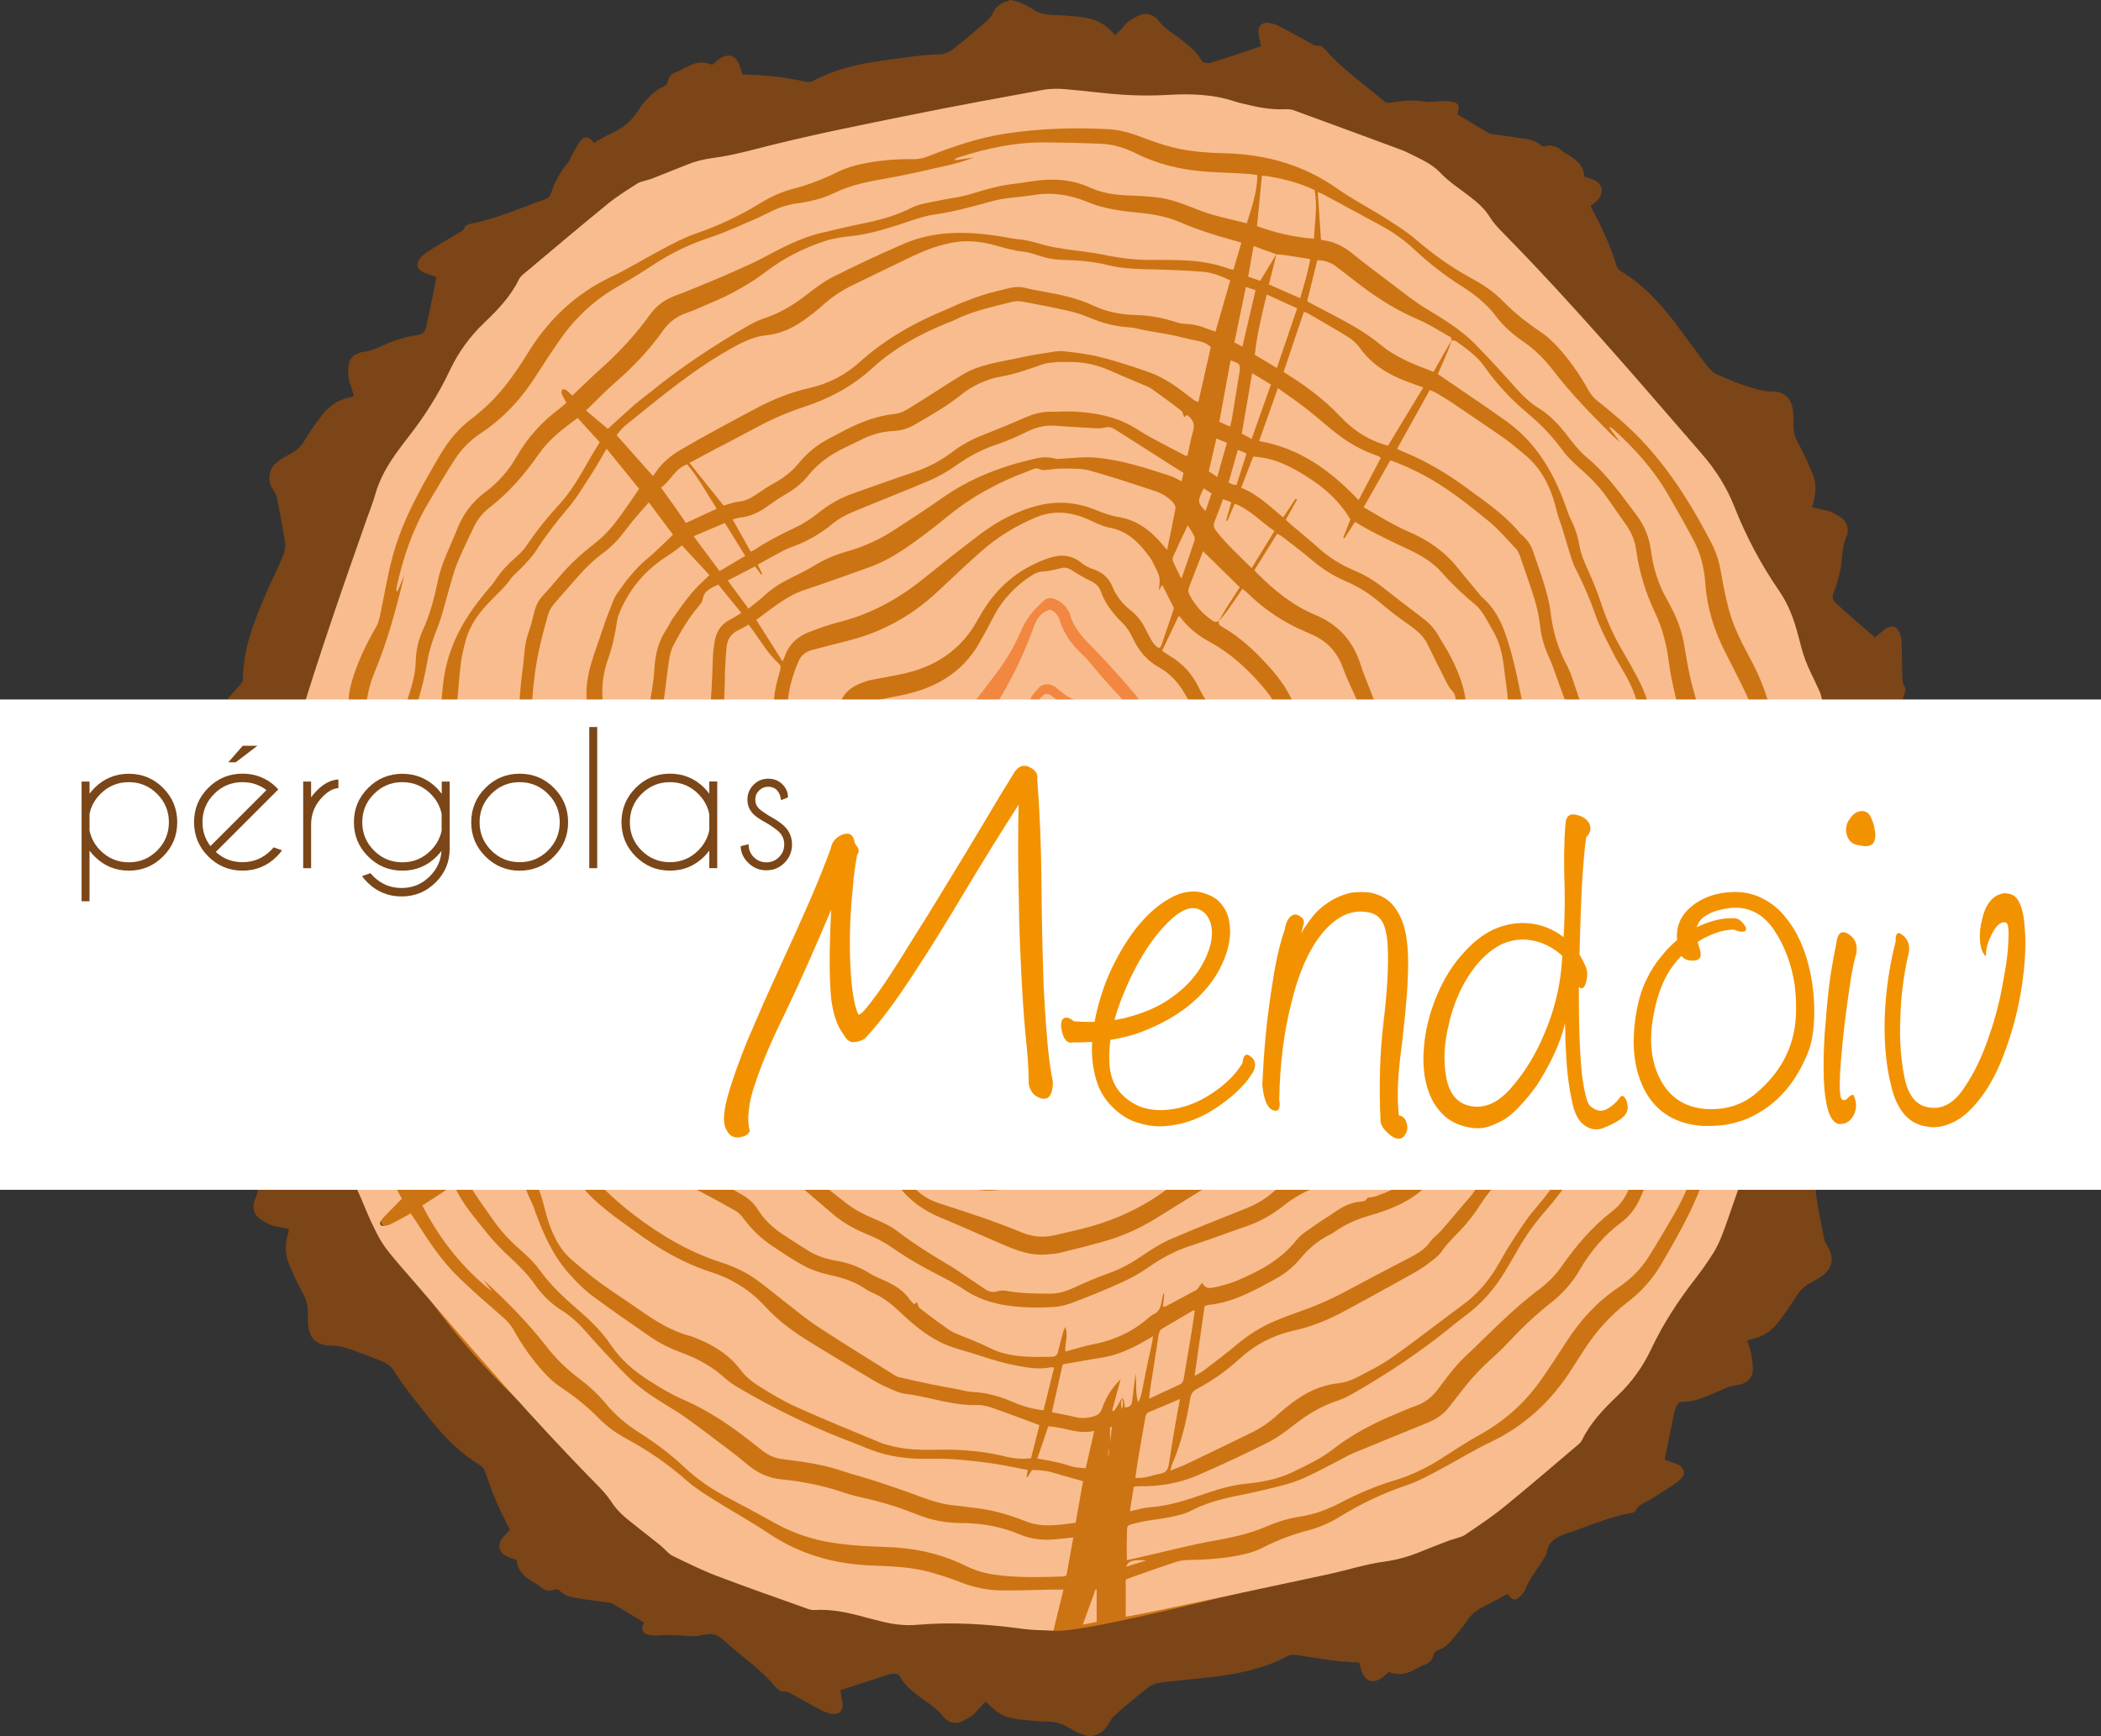 <svg xmlns="http://www.w3.org/2000/svg" id="Capa_2" viewBox="0 0 651 538.01"><rect x="0" y="0" width="651" height="538.01" fill="#333333" stroke="none"/><defs><style>.cls-1{fill:#fff;}.cls-2{fill:#7b4618;}.cls-3{fill:#f39200;}.cls-4{fill:#f18741;}.cls-5{fill:#f9bc8e;}.cls-6{fill:#7b4518;}.cls-7{fill:#cc7413;}</style></defs><g id="Capa_4"><g><path class="cls-6" d="m541.4,415.51c.41,1.34.9,2.55,1.14,3.81.31,1.64.59,3.31.57,4.97-.03,2.53-1.22,3.91-3.67,4.72-.15.05-.3.11-.45.12-3.48.25-6.39,2.1-9.53,3.31-2.6,1.01-5.18,2.06-8.06,1.97-1.51-.04-1.9,1.19-2.29,2.22-.4,1.07-.54,2.23-.78,3.36-.84,4.05-1.66,8.1-2.54,12.35,1.19.42,2.27.78,3.33,1.17,2.97,1.1,3.58,3.43,1.08,5.37-2.85,2.22-6.03,4.01-9.08,5.97-1.51.97-3.46,1.32-4.27,3.27-.18.42-1.01.7-1.59.8-6.99,1.25-13.43,4.16-20.09,6.4-3.01,1.01-5.23,2.32-5.86,5.61-.18.94-.79,1.83-1.33,2.67-1.9,2.96-4.06,5.77-5.41,9.06-.25.62-.74,1.17-1.19,1.69-1.62,1.85-2.67,1.79-4.32-.39-2.53,1.36-5.06,2.82-7.67,4.1-2,.98-3.54,2.33-4.8,4.17-1.47,2.15-3.17,4.16-4.87,6.15-1.15,1.35-2.5,2.48-4.27,3.07-.53.18-1.12.86-1.25,1.41-.44,1.77-1.5,2.71-3.24,3.23-1.09.33-2.05,1.06-3.09,1.57-2.38,1.18-4.82,1.67-7.5.46-.67.57-1.34,1.19-2.06,1.74-2.67,2.04-5.26,1.27-6.38-1.89-.3-.86-.52-1.76-.8-2.74-2.48-.17-4.95-.22-7.39-.53-4.06-.52-8.1-1.25-12.16-1.82-.79-.11-1.77-.11-2.43.24-7.14,3.87-14.91,5.53-22.87,6.5-5.53.68-11.09,1.11-16.62,1.81-1.33.17-2.79.67-3.83,1.48-3.53,2.74-6.96,5.62-10.31,8.58-1.01.89-1.73,2.14-2.42,3.32-1.37,2.34-4.33,3.79-6.92,2.95-1.82-.59-3.58-1.46-5.21-2.46-1.92-1.16-3.87-1.71-6.13-1.77-3.39-.09-6.8-.38-10.16-.84-3.24-.44-6-1.98-8.23-4.39-.3-.33-.68-.58-1.08-.92-.97,1.02-1.94,1.91-2.75,2.92-1.2,1.5-2.86,2.33-4.52,3.13-1.87.9-3.62.55-5.19-.74-.18-.15-.39-.28-.51-.47-2.09-3.06-5.4-4.71-8.19-6.95-1.99-1.6-4.03-3.15-5.21-5.49-.41-.81-1.02-1.09-1.86-1.05-.46.02-.96-.06-1.38.07-5.07,1.63-10.14,3.29-15.37,4.99.23,1.29.43,2.4.61,3.51.5,3.05-1.21,4.55-4.2,3.62-1.03-.32-2.05-.74-2.99-1.25-2.92-1.58-5.8-3.24-8.72-4.82-.64-.35-1.4-.66-2.1-.65-1.06.01-1.79-.41-2.41-1.14-4.05-4.81-9.06-8.58-13.89-12.55-1.67-1.37-3.18-3.28-5.1-3.9-1.81-.58-4.07.23-6.14.42-.31.03-.62.06-.93.04-3.77-.2-7.54-.61-11.33-.16-.38.04-.77-.04-1.16-.09-2.91-.33-3.49-1.2-2.54-4.04-3.2-1.92-6.42-3.89-9.68-5.8-.5-.29-1.17-.33-1.77-.42-3.22-.46-6.45-.83-9.66-1.35-1.76-.29-3.5-.81-4.81-2.13-.66-.67-1.35-.65-2.12-.39-1.55.53-2.82.17-4.03-.96-.77-.72-1.79-1.2-2.71-1.76-2.47-1.52-4.4-3.41-4.59-6.51-1-.35-1.98-.62-2.88-1.03-2.71-1.24-3.29-3.71-1.41-6.01.67-.82,1.45-1.56,2.18-2.34-1.39-2.84-2.86-5.55-4.06-8.36-1.33-3.1-2.47-6.28-3.6-9.47-.32-.91-.66-1.64-1.54-2.16-6.14-3.65-11.04-8.63-15.42-14.16-3.97-5.01-8.1-9.89-11.5-15.33-.72-1.15-2.08-2.14-3.37-2.68-3.85-1.59-7.78-3.02-11.75-4.31-1.51-.49-3.19-.58-4.8-.61-2.85-.06-5.45-1.65-6.11-4.38-.45-1.83-.55-3.8-.48-5.69.08-2.32-.51-4.31-1.63-6.34-1.6-2.88-3-5.88-4.22-8.94-1.2-2.99-1.29-6.13-.29-9.25.13-.42.18-.87.3-1.44-1.4-.32-2.65-.68-3.93-.88-1.82-.29-3.33-1.22-4.81-2.17-1.91-1.23-2.53-3.01-2.13-5.19.03-.15.04-.31.11-.45,1.77-3.6,1.33-7.61,2.17-11.38.45-2,1.05-3.99,1.8-5.9.62-1.59.67-2.41-.52-3.7-.68-.73-1.47-1.37-2.22-2.03-3.24-2.85-6.49-5.7-9.91-8.7-.96.82-1.79,1.58-2.66,2.29-2.45,2.01-4.5,1.33-5.31-1.74-.12-.44-.22-.9-.24-1.36-.14-3.52-.28-7.05-.37-10.57-.03-1.34.41-2.69-.64-3.94-.32-.38-.18-1.35.03-1.96,2.74-7.73,3.46-15.87,4.97-23.85.16-.85-.07-1.46-.64-2.07-2.57-2.82-4.54-6-5.86-9.59-.23-.62-.77-1.13-1.13-1.72-.91-1.5-1.98-2.95-2.66-4.55-.94-2.19-.22-3.16,2.48-3.56.05-2.47-.03-4.98.18-7.47.26-2.92-.26-5.55-1.59-8.19-1.2-2.39-2.03-4.97-2.83-7.53-.35-1.13-.45-2.45-.26-3.62.18-1.07-.06-1.78-.79-2.43-1.16-1.03-1.38-2.27-1.1-3.76.23-1.27.2-2.59.28-3.89.15-2.64.9-4.98,3.32-6.53-.18-1.1-.45-2.14-.51-3.19-.17-2.82,1.43-4.35,4.25-4.06,1.14.12,2.26.42,3.46.66.43-.61.84-1.15,1.2-1.73,3.14-4.95,6.61-9.64,10.67-13.9.44-.46.91-1.16.91-1.75.05-8.96,3.13-17.15,6.56-25.23,1.82-4.31,3.96-8.49,5.77-12.8.57-1.36.92-3.02.72-4.45-.65-4.55-1.56-9.06-2.46-13.57-.19-.95-.62-1.94-1.21-2.71-1.91-2.55-1.44-6.67,1.29-8.64,1.25-.9,2.55-1.77,3.93-2.44,2.1-1.03,3.54-2.55,4.73-4.55,1.61-2.7,3.45-5.28,5.4-7.75,2.15-2.73,4.97-4.59,8.48-5.27.37-.07.71-.26,1.19-.44-.4-1.3-.69-2.56-1.17-3.74-.69-1.7-.64-3.46-.54-5.21.13-2.21,1.27-3.73,3.45-4.42.15-.05.29-.14.44-.16,3.87-.28,7.06-2.48,10.61-3.67,2.04-.68,4.14-1.25,6.26-1.56,2.11-.3,2.86-.62,3.35-2.72.73-3.14,1.36-6.3,2.01-9.45.4-1.94.76-3.88,1.16-5.94-1.35-.46-2.52-.81-3.66-1.26-2.45-.98-2.92-2.95-1.12-4.89.62-.67,1.36-1.27,2.14-1.76,2.88-1.79,5.79-3.55,8.73-5.27,1.05-.62,2.19-.99,2.71-2.31.19-.48,1.08-.86,1.71-.98,8.04-1.55,15.48-4.87,23.12-7.61.95-.34,1.54-.82,1.86-1.82,1.14-3.54,2.95-6.74,5.34-9.62.48-.57.69-1.35,1.06-2.02.82-1.47,1.53-3.03,2.54-4.36,1.47-1.93,2.63-1.82,4.39.31,1.76-.96,3.52-2.07,5.39-2.91,3.47-1.56,6.27-3.76,8.28-7.05,1.07-1.75,2.51-3.32,3.98-4.79,1.01-1.01,2.25-1.89,3.55-2.5.94-.44,1.53-.9,1.75-1.89.32-1.47,1.19-2.35,2.71-2.83,1.31-.41,2.48-1.24,3.74-1.84,2.79-1.33,4.35-1.4,7.26-.35.71-.59,1.44-1.28,2.24-1.86,2.52-1.83,5.01-1.09,6.11,1.81.35.92.59,1.89.92,2.99.79.06,1.55.14,2.31.16,5.9.17,11.73.87,17.49,2.19.67.15,1.57.04,2.18-.28,6.78-3.68,14.14-5.34,21.71-6.33,5.83-.77,11.63-1.81,17.54-1.93,1.37-.03,2.94-.69,4.03-1.54,3.59-2.79,7.05-5.76,10.47-8.74.85-.74,1.59-1.73,2.06-2.74,1.27-2.76,4.85-4.34,7.83-3.17,1.57.62,3.11,1.39,4.53,2.3,1.83,1.17,3.74,1.62,5.91,1.68,3.32.08,6.65.37,9.94.81,3.4.45,6.33,1.98,8.66,4.53.26.28.55.52.98.91.92-.96,1.87-1.82,2.66-2.82,1.14-1.44,2.69-2.29,4.27-3.09,2.08-1.05,4.04-.83,5.8.74.11.1.25.19.34.32,2.06,2.98,5.27,4.62,8.01,6.81,2.06,1.64,4.1,3.27,5.41,5.63.63,1.14,1.72,1.38,3.48.85,3.04-.92,6.05-1.91,9.06-2.9,1.97-.65,3.92-1.35,6.03-2.08-.24-1.34-.49-2.53-.67-3.72-.39-2.6,1.05-3.98,3.66-3.45.82.17,1.65.46,2.39.85,2.89,1.48,5.75,3,8.6,4.56,1.33.72,2.45,1.81,4.21,1.61.51-.06,1.24.58,1.67,1.07,5.34,6.17,12.05,10.8,18.23,16.03.73.62,1.41.7,2.33.52,3.6-.72,7.21-.88,10.86-.25.89.15,1.84-.08,2.76-.11,1.47-.04,2.95-.22,4.39-.05,2.87.34,3.37,1.21,2.51,4.07,3.14,1.9,6.29,3.85,9.5,5.69.7.4,1.62.46,2.45.58,3.14.46,6.29.84,9.42,1.35,1.69.27,3.26.9,4.6,2.05.39.33,1.15.53,1.63.4,1.92-.54,3.44-.08,4.86,1.28.71.68,1.7,1.06,2.54,1.6,2.29,1.47,4.1,3.29,4.29,6.31.87.3,1.75.55,2.59.9,3.08,1.25,3.72,3.94,1.5,6.42-.61.68-1.43,1.17-2.17,1.75.55,1.09.91,1.84,1.3,2.57,2.69,5.03,4.94,10.23,6.66,15.67.21.68.61,1.5,1.18,1.84,6.99,4.15,12.35,9.96,17.16,16.32,3.3,4.36,6.45,8.82,9.77,13.15.82,1.07,1.9,2.14,3.1,2.68,4.72,2.14,9.53,4.08,14.65,5.11.67.14,1.38.18,2.07.15,3.5-.13,6,1.63,6.68,5.04.34,1.71.35,3.51.29,5.26-.07,2.07.46,3.86,1.44,5.69,1.69,3.17,3.25,6.44,4.57,9.78,1.29,3.26.94,6.64-.28,10.09,1.35.34,2.6.78,3.87.93,1.86.23,3.34,1.18,4.84,2.11,2.01,1.24,2.7,3.07,2.26,5.34-.03.15-.05.31-.12.44-1.72,3.53-1.31,7.46-2.13,11.15-.44,2-1,4.01-1.76,5.92-.73,1.84-.78,2.65.67,4.06,1.22,1.18,2.52,2.28,3.79,3.4,2.66,2.33,5.34,4.65,8.12,7.08,1.06-.9,1.96-1.72,2.91-2.46,2.18-1.7,4.14-1.09,4.94,1.58.24.8.39,1.65.41,2.49.1,3.75.13,7.51.23,11.26.02.64.16,1.36.49,1.9.55.89.53,1.73.2,2.63-2.26,6.17-3.08,12.66-4.17,19.08-.31,1.81-1.12,3.75-.73,5.41.38,1.64,2,2.99,3.05,4.48.44.63.88,1.27,1.23,1.95,1.53,2.99,2.85,6.11,5,8.76.38.47.58,1.08.81,1.65,1,2.51.49,3.42-2.34,3.98-.1,3.71-.24,7.45-.26,11.2,0,.72.41,1.46.69,2.16,1.1,2.7,2.29,5.37,3.31,8.1.45,1.21.85,2.53.81,3.79-.05,1.86-.16,3.54,1.45,4.95.44.38.38,1.43.37,2.17-.01,1.22-.22,2.44-.25,3.67-.07,2.95-.71,5.63-3.35,7.38.18,1.23.47,2.36.5,3.49.06,2.61-1.74,4.15-4.36,3.76-1.06-.16-2.1-.49-3.36-.79-.44.67-.9,1.35-1.34,2.05-3.07,4.81-6.44,9.4-10.42,13.51-.67.7-1.08,1.39-1.1,2.41-.1,6.13-1.46,12.02-3.72,17.7-2.66,6.7-5.09,13.5-8.56,19.88-.68,1.26-.9,3.01-.69,4.45.65,4.55,1.56,9.06,2.47,13.57.19.95.7,1.87,1.21,2.71,1.85,3.01,1.52,6.2-1.18,8.45-1.29,1.08-2.79,1.94-4.29,2.71-1.85.95-3.17,2.3-4.28,4.06-1.84,2.92-3.82,5.77-5.95,8.48-2.06,2.62-4.87,4.23-8.18,4.93-.36.08-.7.22-1.17.37Z"></path><path class="cls-7" d="m557.6,266.44c-8.33,121.47-56.2,175.42-135.5,217.04-2.19,1.15-85.62,23.26-95.72,21.87-68.81-9.46-123.91-30.89-166.43-71.87-36.8-35.47-65.79-85.86-66.43-152.54-1.26-130.55,101.48-248.36,232.03-248.36s240.36,112.57,232.05,233.86Z"></path><path class="cls-5" d="m395.48,78.81c-2.28-.82-4.55-1.64-7.06-2.55-.59,3.36-1.11,6.35-1.66,9.47,1.43.5,2.62.92,3.71,1.3,1.78-2.93,3.42-5.62,5.06-8.3-.78,3.12-1.56,6.23-2.36,9.42,3.36,1.48,6.42,2.83,9.68,4.27,1.23-4.16,2.41-8.02,3.13-12.11-2.76-.45-5.26-.87-7.76-1.25-.9-.14-1.81-.18-2.73-.25Z"></path><path class="cls-5" d="m347.6,433.19q-.47,2.36.05,3.44c.45-1.24.4-2.32-.06-3.41.22.24.55.44.62.72.18.72.24,1.47.34,2.22,1.46-.02,2.1-.63,2.25-1.95.3-2.84.7-5.67,1.06-8.54.37,2.98-.12,5.98.8,8.96,1.11-2.02,1.31-4.27,1.77-6.45.49-2.35.97-4.7,1.44-7.05.45-2.22,1.12-4.4,1.4-7.04-.91.53-1.42.84-1.94,1.14-4.24,2.45-8.58,4.61-13.49,5.41-3.79.62-7.57,1.3-11.36,1.96-.37.07-.75.16-1.22.26-1.1,4.89-2.19,9.76-3.32,14.79,2.54.52,4.89.91,7.2,1.49,1.95.49,3.79.36,5.7-.2,1.4-.41,2.18-1.1,2.67-2.51,1.16-3.38,3.01-6.38,5.71-8.95-.87,3.2-1.75,6.41-2.62,9.61.16.07.32.15.47.22.3-.37.64-.72.88-1.13.58-.99,1.11-2.01,1.66-2.99Z"></path><path class="cls-5" d="m377.66,192.54c.7-1.26,1.35-2.55,2.11-3.76,1.47-2.35,3-4.66,4.38-6.78-3.88-3.81-7.58-7.45-11.38-11.18-1.47,3.75-3.01,7.61-4.46,11.51-.2.55-.06,1.38.22,1.93,1.7,3.28,4.09,5.98,7.15,8.08.75.51,1.36.42,2.07.13-.41,1.14.47,1.51,1.19,1.93,5.98,3.47,10.83,8.23,15.33,13.39,4.41,5.06,7.51,10.79,8.7,17.45.65,3.63,1.93,6.96,3.94,10.08,2.95,4.59,4.35,9.72,4.73,15.14.21,2.94.24,5.9.68,8.8,1.34,8.72,2.78,17.43,4.32,26.11.91,5.13,1.72,10.24,1.06,15.46-.03.28.09.58.15.93,4.24.64,8.36,1.53,12.64,1.89.24-1.07.45-1.89.6-2.72,1.14-6.19.72-12.34-.64-18.45-1.92-8.62-2.31-17.31-1.32-26.09.42-3.77.59-7.56.8-11.35.19-3.5-.74-6.71-2.49-9.75-1.98-3.43-3.36-7.11-4.36-10.97-.61-2.38-1.55-4.7-2.49-6.98-1.39-3.36-3.13-6.58-4.33-10-1.83-5.26-5.2-8.87-10.32-10.93-.43-.17-.84-.39-1.27-.58-6.86-2.9-12.96-6.92-18.25-12.17-.41-.41-.93-.73-1.48-1.15-1.54,2.26-2.95,4.38-4.43,6.46-.89,1.24-1.89,2.39-2.84,3.58Z"></path><path class="cls-5" d="m447.49,280.94l.05.05c.19-.9.45-1.8.57-2.71.42-3.15.69-6.32,1.2-9.45.59-3.64.61-7.24-.08-10.86-.63-3.31-.42-6.61-.09-9.95.46-4.69.68-9.42.95-14.13.21-3.63.32-7.27.51-10.91.1-2.01.28-4.02.4-6.03.06-1.12-.25-2.05-1.09-2.92-.79-.81-1.35-1.87-1.87-2.89-1.93-3.79-3.82-7.6-5.68-11.42-1.2-2.45-3.09-4.18-5.29-5.73-3.1-2.19-6.18-4.43-9.05-6.9-3.33-2.86-6.9-5.22-10.94-6.92-3.96-1.66-7.5-3.98-10.78-6.77-2.95-2.51-6.06-4.81-9.12-7.19-.4-.31-.89-.5-1.45-.8-2.41,3.86-4.74,7.58-7.05,11.27.34.4.53.64.74.86,5.32,5.39,11.13,10.11,18.2,13.05,7.3,3.03,11.89,8.4,14.15,15.92.67,2.22,1.66,4.33,2.46,6.51,1.01,2.76,2.21,5.47,2.91,8.31,1.12,4.55,2.71,8.87,5.02,12.95,1.55,2.74,2.5,5.72,2.41,8.87-.14,4.72-.37,9.44-.82,14.14-.68,7.07-.55,14.07.93,21.04,1.29,6.06,2.84,12.09,2.52,18.36-.13,2.61-.42,5.21-.65,8.05,1.18.17,2.36.35,3.53.52,0,.08-.01.17-.02.25-1.28.08-2.56.16-3.98.24-.14.86-.26,1.59-.41,2.5,3.66.06,7.05.79,10.7.46-.08-1.42-.12-2.65-.23-3.87-.43-4.56-.86-9.1.06-13.66.54-2.66.97-5.34,1.37-8.02.11-.72-.05-1.49-.09-2.24Z"></path><path class="cls-5" d="m235.21,309.85c.14-.53.27-1.07.41-1.6-.41-.05-.91-.27-1.22-.12-3.61,1.77-7.19,3.59-10.76,5.44-.25.13-.33.57-.69,1.24.88-.17,1.39-.18,1.82-.37,2.81-1.28,5.6-2.61,8.41-3.9.68-.31,1.4-.51,2.1-.76-.59.47-1.12,1.03-1.77,1.38-2.38,1.29-4.81,2.5-7.2,3.76-.73.38-1.42.82-2.13,1.23,2.08,4.49,4.91,7.94,9.37,9.83,1.71.73,3.38,1.55,5.11,2.22,6.33,2.42,11.46,6.39,15.55,11.76.94,1.23,1.9,2.45,2.8,3.71,3.04,4.29,6.74,7.94,11.21,10.67,5.56,3.4,10.36,7.58,14.3,12.77,2.18,2.88,5.07,4.7,8.49,5.8,8.62,2.78,17.24,5.55,25.61,9.05,3.29,1.37,6.76,1.63,10.26.82,2.11-.49,4.22-1.01,6.33-1.48,10.17-2.29,19.58-6.26,28.02-12.49,2.49-1.84,5.13-3.48,7.74-5.15,5.58-3.58,10.6-7.8,15.03-12.74,2.64-2.94,5.32-5.85,7.96-8.78,3.47-3.84,7.63-6.49,12.71-7.71,8.5-2.05,15.17-6.81,20.24-13.89,1.41-1.97,2.53-4.04,2.99-6.59-.65-.03-1.18-.14-1.69-.08-6.84.8-13.69,1.6-20.52,2.49-.87.11-1.75.61-2.51,1.12-2.77,1.84-4.85,4.33-6.41,7.24-1.14,2.11-2.12,4.31-3.29,6.4-3.58,6.4-8.98,10.35-16.19,11.69-2.2.41-4.45.58-6.69.74-2.87.21-5.42,1.19-7.72,2.89-1.49,1.11-2.95,2.28-4.55,3.22-2.98,1.74-5.56,3.92-7.96,6.37-1.08,1.11-2.19,2.2-3.3,3.27-3.34,3.23-7.33,5.15-11.91,5.81-8.43,1.22-16.87,2.37-25.3,3.58-7.17,1.02-13.18-.89-18.3-6.25-5.46-5.71-11.34-10.99-15.25-18.03-1.64-2.95-4.14-5.24-7.14-6.84-4.55-2.43-8.2-5.78-10.97-10.13-1.94-3.05-4.65-5.2-8.06-6.36-5.58-1.89-10.04-5.12-12.85-10.41-.04-.07-.09-.13-.12-.2-.41-.94-1.17-.83-1.95-.65Z"></path><path class="cls-5" d="m251.55,298.66c.66-.64.81-1.36.57-2.28-1.01-3.98-1.83-8-2.94-11.95-1.85-6.61-1.34-12.99,1.15-19.35,2.15-5.48,4.14-11.02,6.09-16.57,1.91-5.43,3.23-11.01,3.32-16.8.05-2.86-.19-5.73-.2-8.59-.01-6.58,2.54-10,8.82-11.97.52-.16,1.03-.34,1.56-.44,3.26-.64,6.54-1.19,9.79-1.89,10.15-2.17,18.1-7.42,23.19-16.66.71-1.29,1.46-2.56,2.26-3.79,4.82-7.41,11.45-12.58,19.78-15.42,3.54-1.21,7.11-1.09,10.26,1.57,1.03.87,2.38,1.47,3.67,1.92,2.73.96,4.72,2.65,5.8,5.32,1.23,3.03,3.2,5.46,5.75,7.46,1.93,1.51,3.34,3.43,4.46,5.59.6,1.17,1.18,2.35,1.84,3.48.61,1.04,1.27,2.08,2.53,2.56.25-.35.51-.58.6-.86,1.26-3.65,2.51-7.31,3.74-10.97.09-.27.11-.66-.01-.91-1.1-2.23-2.24-4.44-3.45-6.82-.41.62-.66,1-1.05,1.6.45-3.91.45-3.98-1.34-7.56-.45-.9-.89-1.82-1.47-2.63-3.2-4.4-6.8-8.17-12.57-9.21-2.23-.4-4.35-1.56-6.46-2.49-5.32-2.36-10.65-3-16.19-.7-6.36,2.64-12.14,6.22-17.27,10.78-4.52,4.02-8.91,8.17-13.32,12.31-8.03,7.53-17.37,12.62-28.06,15.26-3.61.89-7.2,1.84-10.79,2.79-1.89.5-3.34,1.55-4.15,3.41-2.71,6.23-4.17,12.66-3.07,19.47,1.26,7.78.81,15.43-1.39,23-1.06,3.64-2.03,7.31-2.84,11.01-1.1,5.07-2.08,10.16-2.96,15.27-.43,2.5-.65,5.06-.72,7.6-.1,3.41.07,6.82.05,10.23-.01,2.32-.17,4.65-.23,6.97-.06,2.25.9,4,2.75,5.46,2.08-.86,4.14-1.73,6.22-2.57,1.21-.48,2.44-.91,3.66-1.36-.75.51-1.46,1.07-2.25,1.53-2.19,1.27-4.42,2.5-6.67,3.78.43.66.79,1.15,1.1,1.68,2.51,4.31,5.96,7.4,10.81,8.96,5.24,1.69,9.06,5.24,11.87,9.91,1.76,2.92,4.11,5.18,7.12,6.82,4.45,2.43,7.99,5.87,10.53,10.25,2.72,4.67,6.18,8.69,10.16,12.31,2.06,1.87,4.01,3.88,6.05,5.77,2.08,1.92,4.55,2.91,7.41,2.76,1.7-.09,3.41-.13,5.09-.34,6.76-.84,13.49-2.04,20.27-2.55,6.67-.5,12.03-3.02,16.33-8.11,2.31-2.73,5.1-4.96,8.18-6.82,1.05-.63,2.08-1.38,2.94-2.25,4.12-4.16,9.01-6.4,14.91-6.55,5.1-.14,9.51-2.06,12.97-5.87,1.3-1.43,2.42-3.02,3.54-4.59,1.66-2.33,3.25-4.72,4.85-7.09.16-.23.26-.5.49-.96-2.42.41-4.61.92-6.83,1.12-2.22.2-4.46.14-6.69.13-1.76,0-3.54-.3-5.28-.13-2.54.24-5.03.84-7.56,1.19-2.9.4-5.56,1.35-7.93,3.07-1.25.91-2.42,1.95-3.73,2.77-2.22,1.4-4.42,2.9-6.81,3.94-3.06,1.33-5.68,3.13-7.83,5.64-1.01,1.18-2.01,2.36-2.93,3.6-2.34,3.16-5.42,5.11-9.33,5.47-4.4.41-8.38,2.06-12.41,3.69-2.87,1.16-5.75,2.32-8.72,3.15-7.69,2.14-14.17.12-19.41-5.98-3.46-4.02-5.36-8.66-5.94-13.87-.32-2.85-.56-5.7-.79-8.56-.28-3.55-2.14-5.81-5.4-7.15-2.21-.91-4.43-1.9-6.45-3.17-4.08-2.54-8.14-5.07-12.6-6.93-2.67-1.11-4.27-3.25-4.98-6.05-.13-.52-.22-1.09-.49-1.54-.13-.22-.63-.21-.97-.3Z"></path><path class="cls-5" d="m449.69,105.54c.34-.98-.51-1.21-1.06-1.52-2.96-1.67-5.84-3.55-8.95-4.88-6.6-2.82-12.64-6.52-18.3-10.88-2.39-1.84-4.79-3.68-7.17-5.52-1.76-1.36-3.71-2.13-6.04-2.08-1.05,4.24-2.09,8.42-3.14,12.66.41.25.72.46,1.05.64,4.51,2.4,9.09,4.67,13.5,7.23,2.86,1.66,5.64,3.54,8.19,5.65,4.81,3.98,10.46,6.15,16.4,8.38,1.9-3.32,3.74-6.53,5.58-9.74-.34,1.02-.62,2.06-1.03,3.05-1.03,2.48-2.12,4.93-3.2,7.42.52.34.84.55,1.15.76,6.7,4.6,13.48,9.11,20.09,13.84,9.17,6.56,14.62,15.81,18.33,26.24.49,1.38.95,2.79,1.61,4.1,1.29,2.59,2.21,5.28,2.68,8.13.41,2.47,1.34,4.74,2.37,7.01,1.55,3.46,3.06,6.95,4.23,10.55,1.74,5.33,3.95,10.41,6.82,15.23,1.51,2.53,2.93,5.11,4.32,7.7,2.01,3.78,3.65,7.73,4.37,11.96.94,5.49,1.72,11.02,2.45,16.55,1.04,7.92,1.53,15.88,1.71,23.87.11,4.58.17,9.13-.79,13.65-.77,3.59-.66,7.24-.14,10.87.63,4.37,1.37,8.75.98,13.18-.69,7.87-1.26,15.76-2.29,23.59-.92,7-3.57,13.46-7.71,19.23-2.07,2.88-4.32,5.64-6.49,8.46-.52.68-1.1,1.32-1.54,2.04-1.73,2.8-4.06,5.05-6.47,7.26-1.41,1.29-2.62,2.83-3.82,4.34-2.66,3.33-5.1,6.83-7.91,10.02-3.45,3.92-6.53,8.06-9.09,12.6-1.33,2.36-2.72,4.69-4.12,7.01-3.2,5.3-7.18,9.89-12.19,13.57-1.62,1.19-3.18,2.47-4.75,3.74-9.41,7.63-19.48,14.3-29.97,20.33-1.6.92-3.3,1.77-5.05,2.34-4.94,1.6-9.24,4.27-13.31,7.44-2.62,2.04-5.33,4.07-8.28,5.54-7.06,3.53-14.21,6.89-21.46,10.03-5.81,2.52-12,3.59-18.36,3.45-.51-.01-1.03.11-1.6.18-.4,2.54-.78,4.95-1.19,7.58,2.31-.48,4.24-1.12,6.21-1.25,5.96-.38,11.51-2.3,17.09-4.2,4.18-1.42,8.41-2.68,12.84-3.11,4.95-.49,9.79-1.4,14.33-3.6,4.33-2.09,8.69-4.14,12.5-7.1,5.99-4.64,12.63-8.1,19.6-10.97,2.01-.82,3.99-1.71,6.03-2.44,2.8-.99,4.96-2.67,6.76-5.05,2.62-3.45,5.17-7.04,8.3-10,7.65-7.23,14.89-14.93,23.39-21.24,2.69-2,4.98-4.44,6.9-7.18,4.43-6.32,9.38-12.13,15.53-16.86,2.06-1.58,3.62-3.61,4.72-5.96,1.81-3.86,3.72-7.67,5.33-11.61,1.05-2.56,1.79-5.28,2.4-7.98.86-3.78,1.63-7.58,3.29-11.11,1.56-3.32,2.62-6.79,3.25-10.39,1.4-7.96,3.48-15.72,6.94-23.07.39-.83.73-1.73.89-2.63,1.21-6.66,1.84-13.34,1.17-20.12-.5-5.09-1.12-10.18-.54-15.3.52-4.62,1-9.24,1.66-13.84.44-3.07.25-5.95-1.05-8.84-2.17-4.8-4.09-9.7-5.26-14.87-1.26-5.51-2.62-11-3.86-16.51-.57-2.57-1.07-5.16-1.4-7.77-.69-5.42-1.98-10.62-4.35-15.59-2.92-6.11-4.86-12.56-5.79-19.28-.38-2.74-1.36-5.24-2.93-7.51-1.89-2.74-3.83-5.45-5.72-8.19-2.21-3.21-4.8-6.05-7.72-8.64-2.37-2.1-4.78-4.27-6.63-6.81-3.09-4.24-6.69-7.94-10.68-11.27-5.09-4.25-9.56-9.05-13.37-14.47-2.33-3.31-5.59-5.54-8.79-7.86-.35-.25-.96-.13-1.45-.18Z"></path><path class="cls-5" d="m348.82,501.03c2.91-.55,5.58-1,8.22-1.56,18.18-3.85,36.36-7.69,54.53-11.6,5.83-1.25,11.55-3.14,17.43-3.93,4.24-.57,8.11-1.77,11.97-3.38,2.64-1.1,5.33-2.09,8.01-3.13.43-.17.88-.27,1.32-.42,1.22-.43,2.59-.64,3.62-1.34,4.1-2.78,8.25-5.53,12.09-8.65,7.76-6.31,15.32-12.84,22.95-19.3.46-.39.95-.85,1.21-1.39,2.61-5.41,6.7-9.66,10.97-13.74,4.38-4.17,7.85-8.94,10.43-14.41,3.66-7.74,8.28-14.88,13.53-21.64,2.04-2.63,3.97-5.36,5.74-8.18,1.15-1.82,2.06-3.81,2.83-5.82,1.36-3.54,2.54-7.15,3.8-10.73,8.93-25.43,17.79-50.89,25.11-76.85,1.01-3.57,2.09-7.15,3.56-10.55.97-2.24,1.67-4.48,2.08-6.85.25-1.45.35-2.92.57-4.38.45-3.07.59-6.23,1.51-9.15.71-2.24.87-4.39.64-6.6-.54-5.32-1.07-10.64-1.93-15.91-1.39-8.48-3.01-16.93-4.6-25.37-.22-1.18-.82-2.31-1.32-3.42-1.2-2.68-2.61-5.28-3.64-8.01-.98-2.6-1.64-5.33-2.34-8.02-1.26-4.83-2.98-9.45-5.84-13.59-5.65-8.2-10.27-16.95-13.93-26.21-2.35-5.95-5.69-11.22-9.93-16.12-20.24-23.38-40.32-46.9-62.03-68.96-1.35-1.38-2.7-2.83-3.7-4.47-1.62-2.66-3.87-4.6-6.27-6.45-3.06-2.38-6.42-4.49-9.04-7.28-2.67-2.85-6.02-4.22-9.3-5.89-1.03-.53-2.1-1.01-3.19-1.41-11.04-4.08-22.07-8.16-33.13-12.19-.77-.28-1.68-.31-2.51-.28-3.67.16-7.26-.34-10.82-1.21-1.58-.39-3.2-.66-4.73-1.17-6.9-2.33-13.96-2.47-21.14-2.05-4.55.26-9.14.22-13.69-.07-5.87-.38-11.71-1.22-17.58-1.7-2.29-.19-4.68-.23-6.93.18-13.33,2.42-26.66,4.88-39.95,7.55-16.78,3.37-33.56,6.72-50.13,11.03-4.11,1.07-8.29,2.02-12.5,2.57-2.73.36-5.3.99-7.82,2.02-3.59,1.45-7.19,2.87-10.79,4.29-.5.2-1.03.32-1.54.49-1.08.36-2.28.53-3.21,1.13-3.12,2.01-6.31,3.98-9.18,6.32-8.82,7.2-17.51,14.57-26.24,21.89-.46.39-.91.88-1.17,1.41-2.55,5.27-6.52,9.42-10.67,13.38-4.49,4.28-8.07,9.15-10.72,14.77-3.59,7.6-8.08,14.65-13.29,21.24-.91,1.16-1.77,2.35-2.65,3.53-3.16,4.26-5.84,8.75-7.27,13.92-.68,2.46-1.66,4.83-2.51,7.24-9.19,26.08-18.25,52.21-25.71,78.85-.85,3.05-1.82,6.11-3.13,8.97-.99,2.16-1.6,4.35-2,6.63-.26,1.45-.35,2.92-.57,4.38-.45,3.07-.57,6.24-1.51,9.15-.8,2.48-.88,4.87-.61,7.29.69,6.16,1.43,12.31,2.41,18.43.99,6.19,2.36,12.32,3.42,18.51.55,3.23,1.12,6.35,3.08,9.13.96,1.36,1.54,3.04,2.08,4.65.94,2.78,1.86,5.59,2.54,8.45,1.43,6.03,3.89,11.56,7.43,16.66,4.83,6.97,8.66,14.48,11.86,22.33,1.25,3.08,2.66,6.11,4.21,9.06,1,1.9,2.27,3.69,3.62,5.37,2.23,2.78,4.63,5.42,6.95,8.13,18.51,21.6,37.11,43.12,57.08,63.41,1.68,1.71,3.35,3.5,4.64,5.5,1.59,2.48,3.68,4.36,5.94,6.13,3.05,2.39,6.09,4.8,9.12,7.21.36.29.67.63,1.02.94.91.8,1.71,1.83,2.77,2.34,4.46,2.15,8.9,4.39,13.52,6.16,9.4,3.59,18.91,6.89,28.39,10.29.64.23,1.36.41,2.03.37,5.43-.36,10.63.82,15.8,2.25,1.64.45,3.3.84,4.95,1.26,3.63.94,7.33,1.39,11.06,1.07,11.03-.95,21.98-.24,32.92,1.27,3.04.42,6.14.37,9.38.54,1.07-4.39,2.08-8.48,3.11-12.72-1.45,0-2.52-.02-3.59,0-5.19.09-10.38.29-15.57.25-4.36-.04-8.6-.89-12.69-2.53-2.87-1.15-5.84-2.07-8.8-2.95-6.23-1.84-12.69-1.99-19.11-2.26-11.39-.48-21.93-3.45-31.5-9.88-5.52-3.71-11.39-6.91-17.02-10.45-2.88-1.81-5.81-3.63-8.35-5.87-5.73-5.06-11.93-9.38-18.65-12.99-3.22-1.73-6.17-3.84-8.75-6.47-3.54-3.61-7.46-6.74-11.68-9.53-1.92-1.27-3.66-2.88-5.22-4.58-3.74-4.06-6.88-8.59-9.56-13.41-.81-1.46-1.88-2.58-3.12-3.67-4.6-4.03-9.25-8.03-13.65-12.27-5.39-5.19-9.48-11.44-13.48-17.73-.48-.76-1.01-1.48-1.53-2.24-2.14,1.17-4.01,2.25-5.95,3.22-.74.37-1.6.63-2.42.68-1,.06-1.4-.71-.87-1.57.4-.65.96-1.22,1.49-1.77,1.66-1.71,3.34-3.41,5.01-5.11-.67-1.25-1.24-2.35-1.84-3.42-2.65-4.7-4.49-9.64-5.2-15.05-.98-7.52-3.43-14.61-7.03-21.29-.81-1.5-1.58-3.02-2.36-4.53-5.2-10.05-7.84-20.62-7.08-32.03.44-6.56.31-13.16.53-19.74.1-3.01.14-6.08.73-9.02,1.64-8.17,2.38-16.39,2.14-24.72-.1-3.33.29-6.64,1.18-9.89,1.37-5.02,2.2-10.12,2.47-15.34.12-2.36.76-4.75,1.5-7.01,1.73-5.32,4.18-10.33,7-15.17.57-.97.9-2.12,1.14-3.23,1.34-6.2,2.32-12.5,3.97-18.62,3.06-11.32,8.83-21.44,14.72-31.48,2.66-4.53,5.98-8.47,10.25-11.58.94-.68,1.78-1.49,2.67-2.24,5.93-5.04,10.29-11.33,14.34-17.88,6.39-10.34,14.84-18.34,25.94-23.57,5.38-2.54,10.45-5.74,15.73-8.51,3.35-1.76,6.73-3.58,10.29-4.8,7.01-2.4,13.63-5.52,19.92-9.38,3.18-1.95,6.53-3.51,10.17-4.46,4.88-1.27,9.56-3.08,14.09-5.34,2.25-1.13,4.77-1.87,7.25-2.39,5.24-1.09,10.58-1.56,15.94-1.47,1.59.03,3.03-.27,4.51-.85,7.87-3.1,15.86-5.84,24.25-7.1,10.45-1.57,20.98-1.91,31.53-1.35,3.18.17,6.27.89,9.27,2.03,2.82,1.08,5.67,2.09,8.55,2.97,6.06,1.86,12.31,2.31,18.6,2.47,12.61.33,24.25,3.59,34.7,10.97,4.67,3.3,9.81,5.92,14.65,8.99,3.33,2.11,6.72,4.21,9.69,6.77,5.49,4.74,11.35,8.86,17.71,12.3,3.42,1.85,6.6,4.04,9.33,6.85,3.47,3.56,7.35,6.62,11.5,9.39,1.98,1.32,3.78,2.99,5.39,4.74,3.73,4.07,6.85,8.6,9.54,13.42.73,1.31,1.63,2.39,2.81,3.33,5.35,4.24,10.54,8.67,15.12,13.75,8.32,9.21,14.74,19.71,20.39,30.7,1.61,3.12,2.42,6.5,2.99,9.97.55,3.36,1.28,6.69,2.13,9.99,1.46,5.67,4.22,10.81,6.95,15.94,5.49,10.35,8.38,21.25,7.55,33.08-.44,6.33-.3,12.7-.53,19.05-.11,3.25-.12,6.55-.75,9.71-1.62,8.18-2.35,16.39-2.12,24.72.09,3.26-.28,6.48-1.14,9.66-1.36,5.02-2.23,10.11-2.49,15.34-.11,2.36-.73,4.76-1.47,7.02-1.73,5.32-4.18,10.33-6.97,15.18-.6,1.04-.96,2.26-1.22,3.44-1.23,5.75-2.15,11.58-3.61,17.27-3.04,11.84-9.01,22.37-15.14,32.8-2.66,4.53-6.08,8.36-10.27,11.57-5.39,4.14-9.89,9.15-13.59,14.86-1.22,1.89-2.44,3.77-3.64,5.67-6.3,10-14.55,17.78-25.33,22.92-5.58,2.66-10.85,5.97-16.33,8.85-3.14,1.66-6.31,3.39-9.66,4.52-7.17,2.41-13.93,5.6-20.36,9.54-3.12,1.91-6.4,3.46-9.96,4.38-4.96,1.29-9.73,3.08-14.3,5.43-1.7.88-3.58,1.52-5.45,1.96-5.83,1.38-11.78,1.77-17.76,1.87-1.28.02-2.61.24-3.83.64-4.56,1.5-9.08,3.12-13.61,4.7-.57.2-1.12.44-1.79.71v11.51Z"></path><path class="cls-5" d="m398.43,161.1c.65.6,1.21,1.14,1.79,1.63,2.77,2.36,5.61,4.65,8.31,7.09,3.26,2.95,6.92,5.2,10.95,6.91,3.15,1.34,6.09,3.01,8.79,5.15,4.06,3.22,8.19,6.37,12.33,9.49,2.01,1.51,3.75,3.22,4.99,5.43,1.25,2.23,2.69,4.36,3.86,6.63,3.1,5.97,5.29,12.16,4.94,19.09-.22,4.48.15,8.98.18,13.48.03,3.17.1,6.36-.14,9.51-.34,4.57-.63,9.09.29,13.65.66,3.27.45,6.63-.17,9.94-1.06,5.63-1.83,11.33-3.2,16.89-1.81,7.37-1.67,14.73-.85,22.16.03.3.02.72.2.86.44.35.67.47,0,.87-.29.17-.34.81-.4,1.26-.81,6.06-1.53,12.14-2.45,18.18-.29,1.88-.89,3.78-1.71,5.49-1.27,2.65-2.73,5.23-4.32,7.7-3.66,5.65-7.96,10.61-14.19,13.69-3.46,1.71-6.7,3.88-9.97,5.95-3.93,2.5-7.97,4.76-12.19,6.73-2.57,1.2-5.11,2.66-7.32,4.43-3.61,2.91-7.5,5.18-11.87,6.69-5.93,2.04-11.8,4.26-17.76,6.2-4.7,1.54-8.9,3.87-12.93,6.71-2.57,1.81-5.41,3.32-8.28,4.62-4.72,2.14-9.53,4.08-14.37,5.94-1.92.74-3.98,1.37-6.02,1.53-3.31.26-6.67.27-9.99.07-6.4-.37-12.53-1.65-18.03-5.33-3.14-2.1-6.57-3.8-9.93-5.55-4.27-2.22-8.38-4.67-12.34-7.41-2.39-1.66-5.02-3.1-7.72-4.18-4.08-1.63-7.82-3.71-11.14-6.59-5.1-4.41-10.27-8.74-15.33-13.2-3.23-2.85-6.8-5.11-10.77-6.77-3.82-1.6-7.25-3.78-10.41-6.48-2.71-2.31-5.48-4.59-8.45-6.54-3.73-2.45-6.73-5.41-8.7-9.43-.74-1.49-1.71-2.87-2.56-4.26-4.32,2.98-8.43,5.81-12.6,8.68,1.76,2.83,2.9,6.01,5.76,8.07,3.47,2.5,6.41,5.6,9.22,8.82,3.02,3.45,6.76,5.99,10.98,7.63,5.32,2.06,10.16,4.95,15.06,7.75,1.92,1.1,3.56,2.52,4.72,4.39,1.97,3.16,4.58,5.65,7.63,7.71,2.51,1.69,5.07,3.28,7.61,4.91,2.78,1.79,5.83,2.85,9.07,3.39,3.79.63,7.31,1.95,10.59,3.98,1.37.85,2.89,1.48,4.37,2.14,3.09,1.36,5.92,3.05,7.9,5.9.38.55.92.99,1.4,1.49.42-.33.71-.57.83-.66.33.67.49,1.57,1.02,1.98,2.87,2.24,5.82,4.38,8.78,6.5.75.53,1.6.94,2.45,1.3,3.34,1.44,6.8,2.64,10.03,4.29,6.23,3.2,12.88,2.97,19.55,2.86,1.06-.02,1.69-.52,1.94-1.62.44-1.96.97-3.91,1.5-5.85.17-.61.46-1.18.69-1.77,1.11,2.65-.2,5.14.05,7.64,3.04-.81,5.9-1.76,8.85-2.32,6.32-1.21,11.91-3.82,16.77-8.02.53-.45,1.08-.93,1.7-1.21,1.73-.76,2.21-2.23,2.48-3.89.14-.87.37-1.72.56-2.57.1.03.2.05.3.08-.14,1.33-.27,2.65-.41,4.03.45-.05.62-.02.75-.08,3.21-1.7,6.43-3.4,9.61-5.14.36-.2.57-.67.84-1.02.26-.34.52-.68.96-1.25.9,2.1,2.56,1.76,3.99,1.44,2.33-.53,4.67-1.14,6.86-2.07,6.95-2.97,13.54-6.43,18.39-12.59,1.49-1.88,3.78-3.16,5.78-4.61,1.81-1.31,3.77-2.43,5.6-3.72,2.57-1.8,5.24-3.31,8.46-3.53.46-.03.97-.09,1.34-.32.42-.26.7-.73.88-.93.85-.13,1.67-.12,2.39-.38,1.75-.63,3.49-1.3,5.16-2.11,2.36-1.15,4.76-2.26,6.94-3.7,2.84-1.88,5.4-4.16,8.2-6.1,4.21-2.93,7.69-6.48,10.04-11.08.39-.76.76-1.54,1.27-2.22,1.28-1.74,1.86-3.71,2.16-5.81.55-3.84,1.39-7.61,2.72-11.27,1.75-4.84,2.16-9.86,1.38-14.9-.84-5.48-.91-10.97-.73-16.46.07-1.97.46-4.06,1.29-5.83,1.67-3.57,2.73-7.23,3.02-11.14.52-6.89.86-13.72-1.78-20.41-.94-2.38-.95-5.14-1.24-7.75-.25-2.22-.26-4.47-.43-6.71-.24-3.12-.22-6.19,1.17-9.11.32-.66.45-1.42.66-2.11-.51-.18-.8-.28-1.32-.47,1.45-.52,1.68-1.57,1.7-2.8.02-.92.28-1.84.33-2.76.21-3.47.63-6.95.5-10.4-.14-3.62-.85-7.22-1.25-10.84-.45-4.13-1.43-8.07-3.6-11.67-.92-1.52-1.71-3.13-2.68-4.62-.71-1.08-1.49-2.2-2.48-3.01-3.72-3.06-7.21-6.33-10.39-9.96-3.07-3.5-7.06-5.73-11.26-7.65-3.51-1.61-6.97-3.34-10.42-5.1-1.78-.91-3.48-1.98-5.31-3.03-1.14,1.77-2.2,3.42-3.26,5.07l-.38-.24c.76-1.93,1.51-3.86,2.2-5.59-3.28-5.54-7.73-9.59-12.98-12.95-5.27-3.38-10.65-6.22-17.13-6.52-1.22,3.18-2.43,6.34-3.7,9.66,5.14,2.02,8.85,5.8,12.97,9.15,1.4-2.08,2.65-3.92,3.9-5.77.14.09.27.17.41.26-1.14,2.07-2.29,4.13-3.47,6.26Z"></path><path class="cls-5" d="m362.63,455.72c1.87-.74,3.39-1.25,4.83-1.93,6.71-3.2,13.4-6.44,20.09-9.7,3.01-1.47,5.77-3.31,8.25-5.59,1.42-1.31,2.92-2.55,4.47-3.71,4.28-3.21,8.91-5.53,14.35-6.11,1.88-.2,3.82-.82,5.51-1.68,3.85-1.97,7.78-3.92,11.3-6.41,7.4-5.23,14.51-10.86,21.82-16.22,4.2-3.08,7.56-6.86,10.25-11.27,1.62-2.64,3.05-5.4,4.75-7.99,2.34-3.55,4.58-7.22,7.35-10.43,3.41-3.95,6.48-8.08,9.31-12.45,1.25-1.92,2.92-3.58,4.47-5.29,1.09-1.2,2.51-2.16,3.41-3.47,1.82-2.65,4.23-4.71,6.42-7.01,3.26-3.44,6.33-7.11,7.45-11.86.92-3.91,1.7-7.87,2.17-11.86.62-5.31.85-10.66,1.3-15.98.49-5.81.53-11.56-.79-17.33-1.53-6.7-1.41-13.37,1.59-19.79.61-1.3.92-2.83.99-4.28.2-4.02.44-8.06.24-12.07-.47-9.21-1.88-18.33-3.1-27.47-.77-5.79-2.34-11.2-5.18-16.26-1.37-2.43-2.86-4.8-4.11-7.29-1.9-3.8-3.97-7.57-5.36-11.57-1.74-5-3.81-9.79-6.22-14.49-1.01-1.97-1.57-4.18-2.26-6.3-.62-1.91-1.12-3.86-1.72-5.78-.62-1.99-1.44-3.93-1.91-5.95-1.63-6.88-4.53-13-10.16-17.54-2.05-1.65-4.03-3.4-6.19-4.91-5.4-3.77-10.87-7.44-16.33-11.12-1.61-1.08-3.29-2.04-4.96-3.02-.5-.29-1.08-.45-1.66-.69-3.42,6.15-6.75,12.14-10.12,18.21.62.29,1.02.51,1.44.68,7.3,2.94,14.03,6.9,20.34,11.58,5.72,4.24,11.68,8.2,16.24,13.8.29.36.67.65,1.02.96,1.55,1.37,2.56,3.07,3.21,5.03,1.08,3.31,2.34,6.57,3.32,9.91.83,2.81,1.66,5.68,1.99,8.58.67,5.85,2.27,11.32,5.06,16.54,1.44,2.7,2.22,5.76,3.26,8.67.68,1.88,1.31,3.78,1.93,5.68.48,1.47,1.21,2.92,1.33,4.43.39,4.7.7,9.42.75,14.13.05,5.19-.18,10.38-.35,15.57-.23,6.76-.91,13.46-2.92,19.95-1.8,5.84-2.13,11.69-.84,17.66,1.26,5.85,1.68,11.79,1.65,17.78-.04,5.37-.67,10.66-1.25,15.97-.45,4.09-.75,8.17-2.17,12.08-.55,1.52-.95,3.11-1.29,4.7-.47,2.19-1.47,4.04-2.98,5.68-1.99,2.17-3.94,4.38-5.83,6.64-2.7,3.23-5.76,6.07-9.17,8.53-3.51,2.53-6.36,5.61-8.68,9.27-1.53,2.41-3.24,4.74-5.12,6.89-2.34,2.67-5.05,4.98-7.08,7.96-.97,1.43-2.51,2.51-3.92,3.59-1.47,1.13-3.03,2.17-4.65,3.07-7.31,4.07-14.62,8.13-21.99,12.08-4.79,2.57-9.84,4.62-15.15,5.8-6.54,1.44-12.18,4.39-17.1,8.89-3.96,3.62-8.32,6.73-13.07,9.22-1.32.69-1.85,1.61-2.09,3.05-1.14,6.89-2.72,13.67-5.52,20.11-.23.53-.32,1.12-.6,2.12Z"></path><path class="cls-5" d="m409.29,74.29c.28.06.65.16,1.02.21,3.49.48,6.39,2.12,9.09,4.34,3.71,3.04,7.59,5.88,11.41,8.8,1.91,1.46,3.81,2.93,5.75,4.35,1.56,1.14,3.12,2.29,4.76,3.3,5.55,3.41,11.2,6.7,15.79,11.39,4.34,4.43,8.52,9.01,12.64,13.64,2.08,2.34,4.28,4.48,6.94,6.12,3.62,2.23,6.44,5.27,9,8.63,1.82,2.39,3.74,4.82,6.03,6.73,6.17,5.13,10.68,11.61,15.43,17.92,2.47,3.28,3.92,7,4.44,11.1.67,5.37,2.32,10.42,5.02,15.12.58,1.01,1.08,2.06,1.61,3.09,1.82,3.54,3.07,7.27,3.7,11.2.81,5.05,1.69,10.07,3.18,14.99,1.17,3.85,1.99,7.8,3.11,11.67,1.12,3.86,2.36,7.69,3.65,11.49.67,1.98,1.57,3.87,2.34,5.82.96,2.42,1.34,4.92.99,7.52-.83,6.22-1.68,12.43-2.48,18.65-.6,4.68-1.22,9.34-1.24,14.1-.02,5.49-.37,11.03-1.93,16.35-1.81,6.16-3.9,12.25-5.71,18.41-.73,2.51-1.31,5.12-1.47,7.72-.27,4.41-1.4,8.51-3.08,12.56-1.18,2.85-2.35,5.79-2.87,8.8-1.42,8.21-4.94,15.62-8.26,23.12-1.3,2.94-3.25,5.49-5.84,7.42-5.36,4.01-9.54,9.02-12.89,14.79-2.28,3.92-5.27,7.28-8.85,10.08-4.65,3.64-8.92,7.68-12.94,12-1.84,1.98-3.82,3.86-5.83,5.67-3.41,3.07-6.48,6.45-9.25,10.1-1.17,1.54-2.38,3.06-3.57,4.59-1.71,2.19-3.91,3.7-6.48,4.75-7.82,3.17-15.62,6.38-23.42,9.6-.86.35-1.66.84-2.48,1.26-4,2.05-7.94,4.21-12.01,6.1-2.37,1.1-4.9,1.94-7.44,2.59-4.8,1.23-9.63,2.33-14.49,3.3-4.73.95-9.29,2.25-13.61,4.5-2.02,1.05-4.38,1.53-6.64,2-3.18.66-6.46.87-9.6,1.64-4.19,1.03-3.47.5-3.64,4.55-.1,2.3-.02,4.6-.02,7.12,1.58-.35,2.99-.67,4.41-.99,7.7-1.74,15.35-3.76,23.11-5.13,5.53-.98,10.87-2.2,16.05-4.43,3.24-1.4,6.73-2.44,10.22-2.97,4.38-.67,8.37-2.18,12.24-4.19,5.37-2.79,10.9-5.21,16.71-6.95,5.15-1.54,9.97-3.8,14.5-6.71,4.04-2.59,8.06-5.24,12.26-7.57,7.67-4.26,13.99-9.97,18.99-17.13,2.7-3.87,5.27-7.85,7.84-11.81,4.26-6.58,9.45-12.27,16.01-16.64,3.79-2.53,6.96-5.71,9.39-9.55,2.69-4.26,5.22-8.61,7.76-12.95,4.63-7.9,7.57-16.44,9.49-25.36.11-.49.11-1,.17-1.5-.11-.04-.22-.07-.33-.11-.7,1.62-1.41,3.24-2.17,5-.1-.27-.16-.35-.15-.41,2.72-9.93,5.33-19.89,9.31-29.42,1.5-3.6,2.42-7.33,2.76-11.23.4-4.65,1.46-9.18,3.26-13.51,1.09-2.61,1.66-5.31,1.84-8.12.47-7.43.96-14.84,2.75-22.11,1.38-5.62,1.54-11.34,1.22-17.09-.22-3.94-.45-7.9-.35-11.85.22-9.34-1.76-18.16-5.8-26.54-1.98-4.12-4.09-8.18-6.15-12.25-3.36-6.64-5.57-13.62-6.08-21.07-.33-4.79-1.44-9.36-3.69-13.58-2.55-4.78-5.23-9.5-7.95-14.19-4.44-7.65-10.28-14.15-16.82-20.05-.32-.29-.73-.49-1.1-.74-.06.09-.12.18-.18.27,1.11,1.46,2.22,2.91,3.33,4.37-.96-.74-1.84-1.49-2.66-2.31-6.38-6.34-12.64-12.79-18.14-19.93-2.57-3.34-5.49-6.3-8.97-8.71-3.27-2.26-6.31-4.84-8.69-8.01-2.9-3.87-6.57-6.75-10.59-9.29-5.19-3.28-10.02-7.03-14.51-11.22-3.07-2.87-6.42-5.37-10.12-7.37-6.13-3.32-12.26-6.64-18.39-9.95-.5-.27-1.06-.44-1.62-.66.34,4.95.66,9.71,1,14.76Z"></path><path class="cls-5" d="m125.3,178.22c-2.5,10.31-5.2,20.4-9.22,30.07-1.47,3.53-2.35,7.19-2.68,11.01-.41,4.65-1.45,9.18-3.25,13.51-1.08,2.61-1.66,5.31-1.85,8.11-.48,7.34-.92,14.69-2.7,21.88-1.41,5.69-1.59,11.49-1.28,17.32.22,4.18.43,8.36.36,12.54-.13,8.77,1.68,17.09,5.4,24.99,2.05,4.34,4.24,8.62,6.42,12.9,3.37,6.63,5.67,13.6,6.17,21.04.36,5.44,1.89,10.49,4.39,15.29.27.53.63,1.01.98,1.58,3.75-2.73,7.37-5.37,10.98-8.02-.24-4.13-1.61-7.85-3.43-11.44-.59-1.18-1.17-2.36-1.82-3.51-2.66-4.72-4.14-9.79-5.03-15.12-.73-4.34-1.8-8.63-2.83-12.92-.9-3.76-1.86-7.52-2.95-11.23-1.17-4.01-2.45-7.98-3.79-11.94-.74-2.2-1.71-4.32-2.55-6.49-.86-2.22-1.03-4.52-.72-6.86.83-6.3,1.68-12.59,2.51-18.88.6-4.6,1.17-9.19,1.21-13.87.04-4.24.24-8.59,1.23-12.69,1.73-7.21,4.03-14.3,6.25-21.39.91-2.91,1.61-5.82,1.7-8.86.09-3.37.71-6.66,2.1-9.71,2.25-4.9,3.65-10.01,4.7-15.28,1.14-5.74,3.96-10.9,6.06-16.3,1.81-4.65,4.72-8.48,8.76-11.49,3.96-2.95,7.18-6.62,9.63-10.91,3.4-5.95,7.89-10.89,13.38-14.97.72-.54,1.38-1.17,2.06-1.77-.57-1.09-1.11-1.95-1.47-2.87-.14-.34-.01-1.01.24-1.22.22-.18.9-.03,1.2.2.77.58,1.45,1.29,1.88,1.68,3.06-2.91,5.86-5.7,8.81-8.32,5.76-5.12,10.92-10.77,15.43-17.01,1.97-2.72,4.61-4.5,7.75-5.68,3.84-1.44,7.63-3.01,11.42-4.59,2.86-1.19,5.69-2.44,8.52-3.71,2.25-1.01,4.52-2.01,6.7-3.16,5.9-3.11,11.74-6.33,18.29-7.9,4.29-1.02,8.58-2.06,12.91-2.93,5.26-1.05,10.35-2.41,15.19-4.87,2.42-1.23,5.31-1.57,8.02-2.17,3.47-.76,7.07-1.08,10.44-2.13,4.68-1.46,9.34-2.79,14.23-3.26,1.23-.12,2.45-.35,3.68-.55,6.45-1.06,12.76-1.03,18.9,1.77,3.69,1.68,7.69,2.32,11.76,2.47,2.94.11,5.89.25,8.81.57,4.35.47,8.41,2.04,12.44,3.66,5.03,2.03,10.32,3.09,15.69,4.4,1.5-4.98,3.26-9.68,3.24-14.93-.83-.12-1.51-.26-2.19-.31-3.25-.2-6.5-.43-9.75-.53-9.01-.28-17.69-1.87-25.82-5.96-3.35-1.68-6.94-2.75-10.69-2.91-5.72-.24-11.46-.36-17.18-.42-9.24-.09-18.16,1.79-26.9,4.64-.42.14-.81.36-1.21.55.03.1.05.2.08.3,1.95-.27,3.89-.53,5.84-.8-2.74,1.03-5.52,1.86-8.34,2.49-6.34,1.42-12.67,2.94-19.07,4.04-5.44.94-10.78,2-15.8,4.44-3.71,1.8-7.74,2.73-11.82,3.28-2.57.34-4.98,1.12-7.3,2.2-1.75.82-3.45,1.78-5.23,2.53-4.7,1.99-9.34,4.18-14.18,5.78-6.24,2.06-12.05,4.83-17.52,8.44-3.43,2.26-6.91,4.44-10.49,6.44-7.24,4.05-13.23,9.44-18.02,16.17-2.74,3.85-5.33,7.81-7.87,11.79-4.47,7.02-9.94,13.05-16.91,17.67-3.33,2.21-6.17,4.99-8.32,8.35-2.84,4.43-5.54,8.96-8.22,13.49-4.77,8.09-7.78,16.85-9.76,25.99-.09.4-.05.82-.06,1.24.11.03.22.06.33.09.71-1.68,1.42-3.37,2.14-5.05Z"></path><path class="cls-5" d="m381.77,297.41c.08-.28.15-.55.23-.83,3.76.6,7.52,1.19,11.4,1.81,0-6.16.1-12.04-.06-17.92-.05-1.73-.66-3.52-1.38-5.12-1.33-2.93-2.22-5.94-2.46-9.14-.2-2.55-.54-5.1-.58-7.65-.07-4.5-1.38-8.52-4.05-12.13-2.47-3.33-4.21-7.03-5.48-10.97-1.15-3.58-3.02-6.74-5.27-9.76-2.39-3.22-4.69-6.56-6.64-10.07-2.05-3.7-4.61-6.74-8.33-8.81-3.64-2.02-6.22-5-8-8.78-.84-1.79-1.93-3.61-3.34-4.97-2.95-2.85-5.36-5.98-6.75-9.87-.58-1.62-1.81-2.57-3.38-3.3-1.88-.87-3.67-1.96-5.41-3.09-1.04-.67-2.02-1.06-3.26-.79-1.89.41-3.78.98-5.69,1.06-1.33.05-2.37.46-3.42,1.12-5.16,3.24-9.24,7.49-12.05,12.94-1.45,2.82-2.98,5.61-4.56,8.37-2.51,4.38-5.9,7.94-10.17,10.66-4.72,3.02-9.94,4.61-15.39,5.61-2.89.53-5.76,1.18-8.6,1.92-2.24.58-3.59,2.04-3.65,4.5-.03,1-.21,2-.27,3.01-.57,9.33-2.24,18.44-5.47,27.24-1.97,5.38-3.95,10.76-5.94,16.13-1.64,4.43-1.81,8.92-.74,13.49,1.29,5.5,2.66,10.99,3.88,16.5.54,2.43,1.9,3.89,4.17,4.84,2.49,1.05,4.94,2.25,7.24,3.67,3.63,2.24,7.31,4.36,11.3,5.91,4.42,1.71,7.02,4.97,7.79,9.63.52,3.13.92,6.28,1.36,9.43.75,5.29,3.47,9.37,7.69,12.52,1.79,1.34,3.81,1.95,6.07,1.97,3.02.02,5.82-.86,8.55-1.97,6.36-2.59,12.82-4.63,19.79-4.5,1.87.03,3.48-.71,4.82-1.99,1.57-1.5,3.12-3.02,4.64-4.56,1.92-1.95,3.92-3.79,6.5-4.79,3.73-1.45,6.92-3.73,10.11-6.1,2.15-1.6,4.63-2.77,6.95-4.14.28-.16.51-.39.93-.72-2.44-.62-4.63-1.17-6.82-1.73.01-.16.02-.32.04-.47,5.41-.1,10.83-.19,16.24-.3,1.31-.02,2.7.2,3.92-.16,3.12-.91,6.23-1.91,9.21-3.19,4.29-1.85,6.2-5.48,5.79-10.5-3.89-.99-7.95-1.8-11.45-4.01Z"></path><path class="cls-5" d="m422.53,157.2c4.76,2.72,9.19,5.54,14.04,7.62,5.84,2.51,10.98,6.04,15.01,11.04,2.36,2.93,4.79,5.82,7.19,8.72.15.18.29.37.47.52,5.16,4.43,7.16,10.59,8.91,16.78,1.41,4.98,2.43,10.09,3.41,15.18.45,2.33.53,4.76.53,7.15,0,2-.27,4.02-.59,6.01-.43,2.67-.85,5.35-1.6,7.94-.51,1.75-.84,3.43-.74,5.23.14,2.55.28,5.11.26,7.66-.02,2.9.28,5.74,1.34,8.44,1.95,5.02,2.42,10.21,2.11,15.53-.37,6.44-.88,12.83-3.63,18.82-.47,1.02-.62,2.26-.62,3.4,0,4.18.07,8.37.2,12.55.07,2.09.34,4.16.51,6.25.61,7.68-2.67,14.49-4.86,21.54-.66,2.14-1.49,4.22-2.31,6.31-.62,1.58-1.1,3.3-2.08,4.64-2.28,3.12-4.66,6.2-7.29,9.02-2.53,2.71-5.43,5.08-8.17,7.59-1.6,1.46-3.15,3-4.84,4.35-4.45,3.53-9.75,5.56-15.04,7.09-4.18,1.21-7.97,2.78-11.43,5.32-.31.23-.65.42-1,.59-3.67,1.81-6.76,4.32-9.36,7.49-2.23,2.72-4.94,4.9-8.08,6.54-1.65.86-3.25,1.8-4.91,2.64-4.85,2.46-9.78,4.69-15.3,5.2-.51.05-.99.3-1.41.42-1.03,7.18-2.03,14.19-3.1,21.63,1.17-.68,2.01-1.07,2.73-1.62,3.5-2.69,7.05-5.32,10.42-8.17,3.59-3.03,7.52-5.46,11.83-7.28,2.49-1.05,5.03-2.01,7.59-2.9,4.77-1.64,9.38-3.65,13.83-6.02,6.7-3.57,13.4-7.14,20.14-10.62,2.51-1.29,4.87-2.65,6.51-5.06.64-.94,1.63-1.64,2.45-2.47.65-.66,1.3-1.33,1.9-2.03,2.07-2.41,4.12-4.82,6.17-7.25,1-1.18,2.09-2.31,2.93-3.6,2.15-3.29,4.93-5.94,7.99-8.36,2-1.58,3.95-3.26,5.69-5.12,3.18-3.39,6.22-6.91,9.23-10.45.77-.91,1.41-2.06,1.75-3.21,1.79-6.17,3.35-12.37,4.15-18.79,1.21-9.68,1.75-19.33-.38-28.9-1.86-8.37-1.29-16.58.28-24.9.88-4.63,1.32-9.35,1.66-14.06.42-5.79.58-11.61.77-17.42.19-5.69.97-11.46-1.61-16.9-.19-.41-.16-.92-.29-1.36-.24-.81-.51-1.62-.8-2.42-.94-2.62-1.88-5.24-2.84-7.85-.75-2.03-1.41-4.1-2.32-6.06-1.38-2.99-2.33-6.09-2.69-9.34-.41-3.72-1.28-7.32-2.48-10.85-1.2-3.52-2.37-7.05-3.6-10.55-.33-.94-.68-1.97-1.34-2.67-2.81-2.99-5.49-6.17-8.66-8.75-6.54-5.33-13.15-10.61-20.7-14.53-3.09-1.6-6.22-3.05-9.66-4.25-2.74,4.83-5.41,9.53-8.25,14.53Z"></path><path class="cls-5" d="m205.13,326.62c1.33,2.37,2.53,4.35,3.59,6.41,1.24,2.42,3.09,4.18,5.29,5.73,3.1,2.18,6.18,4.43,9.05,6.9,3.33,2.86,6.95,5.12,10.93,6.96,2.86,1.33,5.71,2.85,8.23,4.73,6.64,4.95,13.13,10.11,19.63,15.25,2.7,2.14,5.66,3.72,8.84,5.04,2.56,1.06,5.18,2.23,7.35,3.9,5.12,3.93,10.56,7.32,16.1,10.59,2.4,1.41,4.66,3.06,6.98,4.61,1.35.9,2.7,1.82,4.05,2.73,1.2.81,2.4,1.21,3.92.69.9-.31,2.02-.26,2.98-.08,4.3.78,8.63.77,12.97.83,2.55.04,4.86-.58,7.16-1.62,3.66-1.66,7.35-3.29,11.14-4.63,3.99-1.41,7.58-3.44,11.05-5.82,2.67-1.83,5.46-3.59,8.42-4.86,7.74-3.34,15.6-6.43,23.43-9.56,2.91-1.16,5.57-2.69,7.94-4.74,2.61-2.25,5.52-4.01,8.72-5.24,4.43-1.7,8.58-3.92,12.71-6.23,3.71-2.08,7.57-3.89,11.36-5.83,1.52-.77,3.09-1.47,4.51-2.39.64-.41,1.04-1.24,1.45-1.94.62-1.06,1.07-2.22,1.73-3.25,2.47-3.84,5.1-7.58,7.44-11.49.88-1.47,1.36-3.29,1.63-5.01.83-5.2,1.47-10.42,2.17-15.64.07-.5,0-1.02,0-1.65-3.94.71-7.65,1.38-11.14,2.01-1.05,2.85-1.71,5.62-3.04,8.03-4.38,7.98-10.65,14.03-19.19,17.48-2.22.9-4.5,1.7-6.81,2.31-3.33.88-6.13,2.55-8.44,5.06-2.36,2.57-4.73,5.12-7.06,7.72-5.14,5.75-10.84,10.85-17.43,14.9-4.82,2.96-9.6,5.98-14.42,8.94-4.84,2.98-9.95,5.39-15.4,6.98-4.76,1.38-9.57,2.58-14.38,3.76-1.49.37-3.06.47-4.6.58-4.63.34-8.86-1.21-13.01-2.99-6.55-2.8-13.04-5.75-19.61-8.48-5.13-2.13-9.46-5.19-12.86-9.62-2.61-3.42-5.84-6.21-9.5-8.46-6.14-3.77-11.49-8.41-16.09-13.94-3.64-4.38-8.11-7.59-13.4-9.73-3.3-1.33-6.55-2.79-9.77-4.32-3.88-1.85-6.91-4.67-9.06-8.41-.64-1.12-1.33-2.21-2.04-3.37-4.53,2.4-8.89,4.71-13.56,7.18Z"></path><path class="cls-5" d="m202.32,147.55c.38-.52.67-.88.92-1.26,1.87-2.85,4.53-5.04,7.32-6.69,7.78-4.61,15.8-8.83,23.78-13.09,5.21-2.78,10.68-4.96,16.46-6.27,5.88-1.33,11.05-3.96,15.52-7.99,7.98-7.2,17.19-12.37,27.09-16.42,1.65-.67,3.24-1.49,4.9-2.13,2.23-.87,4.47-1.72,6.75-2.43,2.29-.71,4.65-1.2,6.96-1.82,1.9-.51,3.78-.72,5.73-.22,1.72.44,3.48.76,5.23,1.07,5.43.95,10.8,2.07,15.84,4.43,4.14,1.94,8.51,2.78,13.06,2.89,4.13.1,8.16.8,12.1,2.08,1.02.33,2.1.64,3.16.66,2.69.05,5.19.79,7.65,1.78.55.22,1.12.39,1.83.64,1.55-5.39,3.06-10.63,4.57-15.87-2.95-1.45-5.73-2.49-8.67-2.71-4.78-.36-9.58-.57-14.38-.69-4.96-.12-9.94-.13-14.78-1.34-4.7-1.17-9.47-1.52-14.28-1.65-2.35-.06-4.6-.45-6.83-1.18-1.69-.56-3.41-1.16-5.15-1.34-3.03-.32-5.9-1.18-8.81-1.99-4.13-1.14-8.41-1.64-12.65-.92-4.36.74-8.54,2.24-12.54,4.15-6.36,3.03-12.7,6.11-19.04,9.19-3.29,1.6-6.3,3.62-9.03,6.08-1.95,1.76-4.05,3.38-6.2,4.88-3.4,2.38-7.11,4.07-11.32,4.5-3.29.33-6.28,1.57-9.18,3.12-12.6,6.73-23.44,15.9-34.49,24.77-1.11.89-1.94,2.12-2.79,3.06,3.86,4.35,7.5,8.45,11.3,12.73Z"></path><path class="cls-5" d="m161.61,354.16c2.63,3.81,3.49,7.99,4.42,12.14.1.45.22.92.43,1.32,1.51,2.93,2.03,6.15,2.95,9.27,1.52,5.16,3.67,10.07,7.91,13.68,2.89,2.45,5.8,4.9,8.86,7.13,4.01,2.92,8.2,5.58,12.26,8.42,4.78,3.35,9.69,6.42,15.42,7.91.82.21,1.6.58,2.39.9,5.24,2.15,9.85,5.1,13.33,9.75,1.36,1.82,3.23,3.39,5.16,4.61,3.79,2.39,7.65,4.76,11.72,6.6,8.6,3.89,17.35,7.46,26.07,11.08,1.56.65,3.24,1.03,4.9,1.41,4.58,1.03,9.24.96,13.89.88,6.86-.12,13.61.49,20.28,2.14,2.55.63,5.16.82,7.87.51.89-3.51,1.76-6.94,2.6-10.26-4.97-1.84-9.73-3.66-14.54-5.34-1.52-.53-3.19-.95-4.77-.89-7.71.25-14.91-2.6-22.42-3.5-1.65-.2-3.25-1-4.81-1.67-1.7-.74-3.38-1.56-4.97-2.51-6.78-4.05-13.56-8.11-20.28-12.28-4.75-2.95-9.26-6.29-13.04-10.43-4.73-5.18-10.37-8.72-17.03-10.85-8.57-2.75-16.24-7.28-23.45-12.57-5.8-4.26-11.85-8.23-16.44-13.91-.19-.24-.44-.44-.67-.64-1.97-1.64-3.14-3.75-3.9-6.19-1.34-4.28-2.85-8.5-4.38-13-3.21,2.07-6.31,4.08-9.73,6.29Z"></path><path class="cls-5" d="m149.81,396.66c6.98,6.37,13.64,13.07,19.45,20.54,2.92,3.76,6.23,7.03,10.05,9.91,3.01,2.27,5.91,4.84,8.29,7.74,3.01,3.66,6.5,6.6,10.45,9.1,4.92,3.12,9.58,6.57,13.82,10.58,4.09,3.86,8.66,7,13.64,9.59,4.8,2.51,9.56,5.1,14.3,7.73,4.85,2.69,9.95,4.64,15.38,5.74,6.41,1.3,12.91,1.6,19.41,1.82,8.55.28,16.74,1.97,24.45,5.77,2.72,1.34,5.58,2.27,8.6,2.73,7.24,1.1,14.52.88,21.8.64.29,0,.57-.18,1-.33.69-3.83,1.38-7.67,2.12-11.76-1.82.19-3.27.32-4.72.49-4.07.47-8.06.22-11.86-1.42-5.86-2.51-11.99-3.53-18.34-3.55-4.61,0-9.09-.89-13.38-2.6-5.26-2.1-10.62-3.83-16.16-5.05-2.11-.47-4.24-.97-6.28-1.67-6.41-2.2-12.98-3.54-19.71-4.21-4.06-.4-7.52-2.02-10.65-4.69-3.35-2.87-6.95-5.44-10.46-8.12-2.09-1.6-4.2-3.18-6.33-4.73-1.69-1.23-3.36-2.47-5.14-3.56-5.41-3.33-10.92-6.57-15.42-11.12-4.35-4.41-8.55-8.98-12.65-13.62-2.23-2.52-4.62-4.78-7.47-6.56-3.27-2.04-5.96-4.69-8.16-7.84-2.32-3.33-5.18-6.13-8.15-8.88-2.43-2.25-4.78-4.66-6.83-7.25-3.68-4.66-7.73-9.09-10.21-14.86-3.39,2.2-6.59,4.29-9.79,6.37,5.45,10.55,12.48,19.43,21.63,26.65-.9-1.19-1.79-2.38-2.69-3.57Z"></path><path class="cls-5" d="m187.94,139.07c-1.71,2.9-3.07,5.4-4.63,7.78-2.41,3.69-4.66,7.54-7.51,10.87-3.54,4.14-6.81,8.41-9.73,13-1.15,1.8-2.72,3.34-4.18,4.94-1.2,1.31-2.71,2.38-3.72,3.82-1.71,2.44-3.89,4.39-5.95,6.5-3.48,3.56-6.57,7.45-7.88,12.4-.63,2.39-1.28,4.81-1.56,7.26-.56,4.84-.9,9.72-1.3,14.58-.32,3.94-.6,7.88-.91,11.82-.35,4.4.8,8.61,1.5,12.89.97,5.9.9,11.69-1.55,17.34-.81,1.88-1.13,4.01-1.42,6.07-.28,1.99-.4,4.03-.28,6.03.4,6.65.92,13.29,1.45,19.92.15,1.82.5,3.62.75,5.41.37-.03.53,0,.67-.06,5.16-2.31,10.29-4.67,15.48-6.92,1.11-.48,1.2-1.27,1.22-2.22.09-4.11.14-8.21.28-12.32.22-6.83.93-13.61,2.95-20.18,1.78-5.76,2.08-11.53.82-17.44-1.13-5.32-1.67-10.69-1.66-16.15,0-5.67.36-11.3,1.16-16.91.55-3.82.44-7.73,1.81-11.44.77-2.1,1.27-4.31,1.82-6.48.48-1.92,1.34-3.61,2.69-5.07,1.57-1.71,3.13-3.44,4.61-5.23,3.37-4.09,7.22-7.64,11.41-10.88,2.24-1.73,4.3-3.81,6.06-6.04,2.68-3.39,5.03-7.05,7.71-10.87-3.15-3.87-6.45-7.94-10.1-12.42Z"></path><path class="cls-5" d="m185.91,339.3c-3.74,2.08-7.18,4-10.62,5.92.1.67.11,1.13.25,1.56,1.54,4.63,3.06,9.26,4.69,13.86.32.92.91,1.82,1.59,2.52,4.57,4.73,9.29,9.27,14.56,13.29,8.27,6.32,17.04,11.54,26.97,14.73,4.08,1.31,7.94,3.12,11.4,5.66,2.62,1.92,5.11,4.02,7.69,6.01,3.55,2.74,6.99,5.67,10.73,8.14,7.63,5.02,15.44,9.79,23.18,14.66.65.41,1.31.92,2.04,1.09,3.38.81,6.78,1.56,10.18,2.26,2.65.55,5.32,1.01,7.98,1.51,1.6.3,3.18.79,4.79.86,4.57.2,8.82,1.5,12.98,3.3,2.83,1.23,5.81,2.01,9.03,2.38,1.1-4.45,2.16-8.78,3.24-13.16-.42-.1-.65-.24-.85-.2-4.38.94-8.68-.06-12.89-.93-4.15-.86-8.17-2.35-12.24-3.58-2.3-.7-4.63-1.3-6.86-2.18-5.65-2.22-10.32-6.06-14.61-10.14-2.69-2.57-5.38-4.79-8.79-6.21-.92-.39-1.79-.93-2.63-1.48-3.1-2.03-6.5-3.14-10.1-3.93-2.77-.61-5.58-1.44-8.09-2.74-3.5-1.8-6.76-4.07-10.06-6.24-3.53-2.32-6.53-5.2-9.05-8.6-.68-.92-1.51-1.85-2.48-2.4-4.52-2.54-9.04-5.08-13.69-7.36-5.64-2.76-10.78-6.08-14.76-11.02-2.36-2.93-4.78-5.81-7.18-8.71-.1-.12-.19-.24-.31-.35-2.51-2.35-4.69-4.94-6.07-8.5Z"></path><path class="cls-5" d="m318.45,455.55c-3.89-.73-7.68-1.56-11.5-2.11-4.05-.58-8.14-1-12.22-1.26-3.24-.21-6.51-.05-9.76-.11-5.95-.1-11.68-1.23-17.17-3.59-2.13-.92-4.31-1.72-6.48-2.56-11.2-4.38-21.96-9.68-32.33-15.75-1.53-.9-3.04-1.89-4.35-3.08-3.8-3.43-8.12-5.92-12.9-7.67-3.65-1.34-7.15-3-10.35-5.21-6.05-4.19-12.12-8.35-18.01-12.76-2.58-1.93-4.88-4.31-7.04-6.73-4.89-5.45-7.84-12.01-10.34-18.8-.4-1.09-.7-2.23-1.24-3.25-1.75-3.33-2.74-6.89-3.4-10.57-.39-2.15-1.27-4.12-2.58-6.07-4.76,2.96-9.45,5.88-14.34,8.91.94,1.78,1.66,3.41,2.63,4.88,1.78,2.72,3.73,5.33,5.57,8.02,2.29,3.34,4.99,6.29,8.03,8.98,2.31,2.05,4.67,4.17,6.45,6.65,3.34,4.65,7.45,8.49,11.72,12.2,3.82,3.31,7.49,6.76,10.32,10.98,3.17,4.74,7.39,8.34,12.14,11.32,3.2,2.01,6.46,4.05,9.92,5.54,6.89,2.97,13.15,6.89,19.08,11.43,1.91,1.46,3.83,2.9,5.69,4.42,1.91,1.56,4,2.53,6.49,2.83,6.15.75,12.28,1.58,18.2,3.57,3.67,1.23,7.43,2.17,11.1,3.38,4.55,1.5,9.09,3.07,13.58,4.75,3.5,1.31,7.03,2.37,10.78,2.68,1.77.15,3.53.49,5.3.66,5.68.56,11.09,2.12,16.36,4.22,5.14,2.05,10.31,1.11,15.49.46.81-4.54,1.57-8.84,2.29-12.89-3.24-.92-6.21-1.71-9.16-2.62-2.18-.67-4.38-.85-6.63-.85-.51.79-.98,1.53-1.45,2.26-.08-.04-.17-.07-.25-.11.12-.74.24-1.47.36-2.17Z"></path><path class="cls-5" d="m375.16,107.53c-1.27-1.16-2.69-1.66-4.25-1.93-1.67-.29-3.32-.74-4.97-1.12-1.05-.24-2.1-.53-3.16-.72-2.43-.45-4.88-.83-7.31-1.27-1.9-.34-3.78-.94-5.69-1.06-4.07-.25-7.93-1.23-11.69-2.77-2.07-.85-4.19-1.66-6.36-2.16-4.9-1.13-9.84-2.09-14.79-3.01-1.11-.21-2.35-.21-3.43.07-6.06,1.56-12.23,2.82-17.88,5.68-.76.38-1.58.63-2.37.96-8.38,3.42-16.25,7.74-22.95,13.86-6.19,5.67-13.34,9.48-21.23,12.06-5.09,1.67-9.98,3.8-14.69,6.34-4.77,2.57-9.59,5.05-14.39,7.58-2.05,1.08-4.08,2.18-6.37,3.41,3.63,4.53,7.13,8.91,10.57,13.21,1.67-.44,3.14-1.03,4.66-1.19,2.1-.23,3.83-1.12,5.51-2.26,1.73-1.17,3.45-2.38,5.29-3.37,3.04-1.64,5.7-3.69,7.9-6.37,2.59-3.14,5.67-5.71,9.32-7.56,1.86-.94,3.68-1.98,5.55-2.92,4.67-2.33,9.49-4.15,14.74-4.7,1.34-.14,2.73-.69,3.89-1.4,4.49-2.73,8.9-5.6,13.35-8.42.98-.62,2-1.19,2.96-1.83,5.99-3.97,13.05-4.47,19.77-6.04,2.55-.59,5.16-.95,7.76-1.35,1.52-.23,3.1-.59,4.6-.42,3.83.45,7.71.88,11.44,1.83,5.09,1.3,10.11,2.94,15.07,4.68,2.38.83,4.67,2.06,6.81,3.41,2.48,1.57,4.74,3.48,7.12,5.21.39.29.88.44,1.36.67,1.31-5.78,2.57-11.36,3.87-17.1Z"></path><path class="cls-5" d="m179.06,315.05c0-2.76-.12-5.24.03-7.7.16-2.62.52-5.24.92-7.84.26-1.67.61-3.36,1.19-4.95.6-1.65.84-3.28.75-5-.13-2.63-.28-5.26-.27-7.9.01-2.9-.32-5.72-1.34-8.44-1.72-4.56-2.4-9.26-2.15-14.14.35-6.82.69-13.62,3.62-19.99.5-1.08.66-2.41.67-3.62.02-4.11-.05-8.21-.18-12.32-.07-2.16-.35-4.32-.52-6.48-.59-7.75,2.7-14.61,4.96-21.71.63-1.98,1.37-3.94,2.14-5.87.72-1.79,1.3-3.71,2.39-5.26,2.66-3.8,5.45-7.5,9.09-10.52,2.84-2.36,5.42-5.02,8.17-7.6-2.51-3.36-4.9-6.55-7.5-10.03-2.39,2.81-4.74,5.29-6.75,8.02-2.09,2.84-4.38,5.44-7.2,7.52-2.95,2.17-5.58,4.67-7.97,7.43-2.49,2.87-5.05,5.67-7.49,8.58-.77.92-1.45,2.05-1.78,3.19-1.73,6.1-3.32,12.21-4.13,18.56-1.25,9.84-1.74,19.62.33,29.36,1.46,6.85,1.67,13.66.44,20.54-.61,3.43-1.47,6.84-1.76,10.3-.52,6.33-.71,12.68-.99,19.03-.02.47.26.96.39,1.44.05.16.17.42.1.48-1.17,1.13-.76,2.62-.86,3.95-.18,2.55-.1,5.12-.28,7.67-.17,2.36-.06,4.61.96,6.81.52,1.11.64,2.39,1.04,3.56.84,2.46,1.75,4.9,2.69,7.54,3.94-1.61,7.57-3.1,11.28-4.61Z"></path><path class="cls-5" d="m147.04,328.86c-.99-1.8-1.86-3.35-2.7-4.91-2.47-4.61-4.44-9.42-5.05-14.63-.35-3.01-1.35-5.9-1.38-8.97-.02-1.84-.5-3.68-.73-5.52-.98-7.85-1.52-15.73-1.7-23.63-.11-4.73-.19-9.44.81-14.12.76-3.52.65-7.09.12-10.64-.71-4.76-1.36-9.52-.95-14.34.57-6.72,1.12-13.44,1.84-20.14.49-4.56,1.68-8.97,3.49-13.21,2.52-5.9,6.18-11.05,10.29-15.93.85-1.01,1.73-2,2.44-3.1,1.74-2.7,3.95-4.95,6.35-7.06,1.15-1.02,2.31-2.12,3.15-3.38,3.1-4.66,6.61-8.98,10.39-13.1,5.19-5.66,8.27-12.67,12.42-19.12-2.33-2.56-4.56-5-6.85-7.52-4.51,3.28-8.8,6.56-11.96,11.08-4.41,6.33-9.39,12.12-15.54,16.85-2.06,1.59-3.6,3.62-4.71,5.97-1.74,3.72-3.6,7.39-5.14,11.19-1.1,2.71-1.77,5.59-2.61,8.4-1.07,3.63-1.88,7.36-3.24,10.88-1.35,3.48-2.63,6.94-3.28,10.62-1.4,7.96-3.49,15.72-6.94,23.07-.39.83-.72,1.73-.89,2.63-1.22,6.66-1.83,13.35-1.16,20.12.5,5.09,1.11,10.18.54,15.3-.52,4.62-1,9.24-1.67,13.84-.45,3.08-.21,5.94,1.08,8.83,2.16,4.8,4.08,9.71,5.25,14.87,1.23,5.44,2.59,10.85,3.81,16.29.59,2.64,1,5.32,1.47,7.99.43,2.49.83,4.99,1.28,7.72,4.07-2.19,7.8-4.2,11.76-6.34Z"></path><path class="cls-5" d="m384.66,75.21c-1.15-.34-2.02-.63-2.91-.87-5.46-1.49-10.84-3.19-16.04-5.45-3.94-1.71-8.11-2.49-12.38-2.91-5.55-.55-11.14-1.18-16.33-3.37-5.45-2.3-10.96-3.1-16.79-2.16-4.27.69-8.7.76-12.84,1.9-5.82,1.61-11.58,3.24-17.6,4.09-3.86.54-7.61,2.03-11.36,3.23-4.73,1.51-9.45,2.94-14.42,3.46-2.91.31-5.88.72-8.64,1.65-6.34,2.14-12.32,5.11-17.67,9.17-5.47,4.15-11.4,7.44-17.74,10.05-2.43,1-4.81,2.17-7.3,3.02-3.07,1.05-5.4,2.87-7.26,5.5-4.13,5.85-9.02,11.01-14.43,15.72-3.2,2.79-6.15,5.87-9.37,8.97,2.4,2.02,4.63,3.9,6.76,5.69,2.81-2.55,5.45-5.03,8.18-7.41,1.69-1.48,3.53-2.78,5.27-4.2,9.42-7.62,19.49-14.29,29.98-20.33,1.67-.96,3.45-1.8,5.27-2.4,4.7-1.57,8.82-4.08,12.72-7.09,2.69-2.08,5.43-4.2,8.44-5.71,7.19-3.61,14.49-7.04,21.88-10.23,9.27-4,19.01-3.88,28.8-2.46,2.22.32,4.41.87,6.64,1.07,2.81.24,5.45,1.05,8.14,1.81,2.07.59,4.22.91,6.35,1.24,3.82.59,7.7.89,11.48,1.67,5.18,1.07,10.37,1.78,15.67,1.7,2.63-.04,5.27,0,7.9.06,5.45.11,10.81.82,15.96,2.73.33.12.69.15,1.15.24.83-2.81,1.61-5.46,2.48-8.4Z"></path><path class="cls-5" d="m366.91,129.34c-.27-.67-.35-1.63-.87-2.04-2.99-2.33-6.07-4.55-9.15-6.76-.62-.45-1.35-.75-2.06-1.05-3.48-1.49-7.01-2.9-10.46-4.47-4.23-1.91-8.62-2.96-13.28-2.83-1.24.04-2.49-.08-3.72.03-1.45.13-2.95.21-4.3.68-4.17,1.45-8.3,2.98-12.67,3.74-4.76.83-9.05,2.84-12.77,5.82-4.45,3.56-9.35,6.33-14.24,9.16-1.98,1.15-4.09,1.81-6.38,1.93-3.2.17-6.28.87-9.19,2.25-2.24,1.06-4.46,2.14-6.69,3.24-4.22,2.08-7.92,4.8-10.88,8.52-1.95,2.45-4.45,4.27-7.17,5.84-1.67.96-3.28,2.04-4.84,3.18-2.73,2.01-5.63,3.53-9.08,3.84-.64.06-1.27.33-2.15.56,1.95,3.48,3.76,6.7,5.61,9.99.48-.24.84-.38,1.15-.58,4-2.68,8.28-4.83,12.63-6.89,2.43-1.15,4.76-2.63,6.85-4.31,3.3-2.65,6.84-4.78,10.83-6.19,6.43-2.26,12.83-4.59,19.28-6.75,4.24-1.42,8.1-3.46,11.65-6.15,2.79-2.11,5.81-3.81,9.08-5.1,4.61-1.8,9.18-3.7,13.72-5.67,2.38-1.03,4.8-1.72,7.4-1.72,2.63,0,5.28-.2,7.9-.05,6.79.37,13.26,1.67,19.18,5.45,4.81,3.08,10.02,5.53,15.07,8.24.1.05.27-.05.61-.12.53-2.4.95-4.92,1.67-7.36.68-2.29.04-3.9-1.9-5.17-.33.28-.67.57-.83.71Z"></path><path class="cls-5" d="m413.78,301.21c.25-.63.49-1.11.62-1.61.74-3.06.7-6.16.18-9.23-2.19-12.9-4.76-25.74-5.95-38.8-.54-5.92-2.52-11.49-6.35-16.23-1.99-2.46-3.18-5.31-3.78-8.4-1.07-5.48-3.75-10.11-7.36-14.29-4.64-5.38-9.78-10.13-16.07-13.57-3.62-1.98-6.89-4.47-9.39-7.84-.11-.15-.34-.2-.51-.29-1.71,3.61-3.39,7.13-5.1,10.73.76.51,1.5,1.07,2.3,1.53,3.99,2.34,6.99,5.59,9.02,9.75,1.78,3.64,4.08,6.94,6.63,10.07,2.17,2.67,3.97,5.59,5.02,8.85,1.61,4.99,3.91,9.58,6.91,13.88,1.98,2.84,3.07,6.08,3.19,9.58.09,2.63.12,5.27.12,7.9.01,3.99.54,7.84,2.12,11.57.74,1.75,1.24,3.72,1.34,5.61.28,5.34.29,10.68.4,16.03.02.83,0,1.66,0,2.63,5.71.73,11.14,1.43,16.67,2.13Z"></path><path class="cls-5" d="m211.31,169.03c-1.45,1.07-2.7,2.12-4.07,2.97-6.13,3.82-10.91,8.82-14.13,15.35-.87,1.76-1.68,3.46-1.96,5.4-.58,3.91-1.4,7.76-2.75,11.5-1.75,4.83-2.18,9.85-1.4,14.89.84,5.4.81,10.8.79,16.23,0,2.2-.36,4.35-1.38,6.3-1.72,3.28-2.63,6.77-2.94,10.44-.59,7.05-.99,14.02,1.7,20.86.94,2.38.97,5.14,1.26,7.74.25,2.22.26,4.47.43,6.71.24,3.12.24,6.19-1.15,9.11-.24.51-.3,1.11-.54,2.03,3.91-1.61,7.46-3.07,10.99-4.52.18-2.72.27-5.35.56-7.95.46-4.19.42-8.32-.37-12.48-.63-3.29-.44-6.63.18-9.94,1.09-5.78,2.09-11.58,3.26-17.35,1.16-5.72,2.04-11.43,1.1-17.29-.67-4.19-.07-8.33.66-12.47.54-3.04,1.05-6.12,1.21-9.2.24-4.52,1.25-8.71,3.83-12.48.7-1.02,1.14-2.21,1.86-3.22,1.88-2.65,3.72-5.33,5.8-7.81,1.66-1.99,3.65-3.72,5.56-5.63-2.74-2.95-5.52-5.96-8.5-9.18Z"></path><path class="cls-5" d="m361.63,170.42c.95-4.61,1.84-8.74,2.6-12.89.1-.54-.34-1.32-.76-1.79-1.53-1.71-3.48-2.87-5.63-3.58-6.69-2.19-13.37-4.44-20.16-6.32-2.55-.71-5.36-.6-8.05-.64-2-.03-4.01.26-6,.5-.85.1-1.46-.36-2.15-.51-.84-.19-1.9.46-2.84.8-9.18,3.33-17.62,7.96-25.19,14.17-3.17,2.6-6.43,5.11-9.75,7.52-4.52,3.29-9.21,6.3-14.53,8.17-6.57,2.31-13.1,4.74-19.72,6.91-5.82,1.91-10.29,5.83-15.12,9.34,2.75,4.34,5.39,8.5,8.13,12.83.29-.59.5-.92.61-1.28,1.27-3.91,4.01-6.41,7.73-7.82,3.11-1.18,6.25-2.32,9.47-3.13,9.66-2.44,18.1-7.11,25.8-13.32,5.79-4.67,11.62-9.29,17.56-13.77,5.54-4.19,11.62-7.42,18.44-9.04,5.89-1.4,11.64-.88,17.27,1.4,2.28.92,4.64,1.83,7.06,2.22,5.71.92,9.95,4.05,13.56,8.29.43.5.86,1,1.66,1.92Z"></path><path class="cls-5" d="m213.19,287.76c1.23-4.91,2.33-9.58,3.56-14.21,1.42-5.34,1.63-10.7.56-16.11-1.21-6.15-1.49-12.29-.13-18.45,2.49-11.32,3.37-22.81,3.67-34.36.05-1.93.26-3.87.57-5.77.48-2.98,1.91-5.36,4.7-6.79,1.15-.59,2.23-1.3,3.59-2.11-2.51-3.08-4.83-5.93-7.16-8.8-2.29,1.11-4.42,1.85-4.82,4.57-.11.77-.74,1.53-1.28,2.17-3.01,3.58-5.4,7.57-7.58,11.67-.78,1.46-1.29,3.15-1.54,4.8-.71,4.58-1.09,9.22-1.85,13.8-.6,3.62-.9,7.2-.48,10.86.41,3.54.67,7.08.15,10.65-1.1,7.58-2.1,15.18-3.18,22.76-.48,3.38-1.13,6.78-.44,10.16,1.02,5.03.85,10-.02,15-.24,1.41-.27,2.85-.42,4.62,4.28-1.58,8.18-3.02,12.09-4.47Z"></path><path class="cls-5" d="m232.01,282.11c-.69-5.76,1.49-10.83,2.8-16.06.52-2.1.91-4.24,1.39-6.35.74-3.24,1.46-6.49,2.26-9.71.61-2.48,1.46-4.9,1.97-7.4,1.18-5.78.62-11.57-.2-17.33-.68-4.73-.71-9.41.55-14.06.32-1.19.62-2.4.96-3.59.2-.71.25-1.32-.38-1.9-3.29-3.02-5.57-6.82-8.11-10.43-.39-.56-.82-1.09-1.31-1.72-1.11.62-2.08,1.25-3.13,1.72-2.48,1.11-3.55,3.11-3.73,5.69-.18,2.55-.39,5.1-.44,7.65-.19,9.85-.66,19.66-2.79,29.32-1.53,6.94-1.49,13.79.49,20.67,1.28,4.45,1.34,9.04.36,13.57-.75,3.48-1.7,6.91-2.54,10.37-.23.94-.4,1.89-.66,3.17,4.31-1.24,8.23-2.37,12.51-3.61Z"></path><path class="cls-5" d="m366.71,146.53c-1.26-.78-2.32-1.41-3.36-2.08-5.16-3.29-10.31-6.58-15.47-9.87-.91-.58-1.84-1.15-2.76-1.72-.83-.51-1.65-.62-2.65-.37-1.02.26-2.14.27-3.2.22-4.17-.22-8.34-.49-12.51-.78-3.11-.22-5.93.57-8.72,1.94-3.12,1.54-6.34,2.92-9.63,4.03-4.39,1.47-8.33,3.65-12.1,6.3-2.52,1.77-5.22,3.39-8.04,4.6-7.97,3.41-16.07,6.51-24.06,9.87-2.19.92-4.37,2.1-6.19,3.6-3.76,3.1-7.86,5.48-12.42,7.14-1.09.4-2.17.85-3.19,1.39-2.56,1.36-5.09,2.79-7.64,4.19.57,1.15,1,2,1.42,2.84-.12.07-.23.15-.34.22-.65-.85-1.3-1.71-1.91-2.51-3,1.55-5.66,2.92-8.45,4.36,2.18,2.96,4.24,5.74,6.44,8.72,1.75-1.44,3.42-2.68,4.95-4.08,2.25-2.06,4.73-3.72,7.46-5.07,2.64-1.3,5.3-2.58,7.81-4.1,3.07-1.87,6.28-3.33,9.73-4.3,5.32-1.5,10.37-3.66,15-6.71,4.98-3.28,10.04-6.46,14.9-9.92,8.88-6.31,18.8-10.05,29.33-12.39,1.9-.42,3.83-.47,5.75.07.56.16,1.21.07,1.81.05,3.47-.15,6.98-.67,10.41-.39,8.08.65,15.76,3.18,23.42,5.66,1.2.39,2.31,1.09,3.63,1.73.21-.96.38-1.69.59-2.63Z"></path><path class="cls-5" d="m404,96.65c-2.1,6.25-4.17,12.37-6.26,18.59.66.44,1.22.84,1.8,1.2,5.72,3.6,11.06,7.68,15.71,12.61,1.01,1.07,2.08,2.09,3.2,3.03,3.41,2.86,7.27,4.86,11.62,6.05,3.66-6.05,7.24-11.98,10.91-18.05-1.93-.7-3.68-1.31-5.4-1.97-5.58-2.16-10.54-5.16-14.12-10.15-.93-1.29-2.15-2.51-3.49-3.35-4.19-2.62-8.5-5.05-12.77-7.53-.31-.18-.69-.25-1.2-.42Z"></path><path class="cls-5" d="m390.13,136.7c12.73,2.19,22.32,9.3,30.83,18.29,2.33-4.42,4.62-8.77,6.86-13.04-.15-.21-.18-.3-.24-.33-.35-.17-.69-.35-1.05-.47-4.9-1.65-9.26-4.27-13.27-7.49-2.9-2.33-5.66-4.81-8.6-7.09-2.74-2.13-5.62-4.07-8.7-6.28-1.99,5.58-3.84,10.81-5.83,16.41Z"></path><path class="cls-5" d="m149.79,327.41c4.54-2.03,8.96-4.01,13.5-6.04-1.12-3.29-1.38-6.64-3.06-9.61-.67-1.18-1.05-2.62-1.18-3.98-.38-4-.56-8.02-.82-12.04-.05-.72-.09-1.43-.15-2.33-5.76,2.82-11.23,5.5-16.5,8.08.31,9.53,2.68,18.14,8.21,25.92Z"></path><path class="cls-5" d="m234.21,306.06c-2.98-3.35-2.78-7.15-2.63-10.96.13-3.48.23-6.95.31-10.43.01-.57-.14-1.14-.24-1.91-3.79,1.37-7.32,2.72-10.91,3.9-1.32.43-1.89,1.2-2,2.47-.31,3.68-.87,7.37-.86,11.05,0,4.18,2.04,7.81,3.92,11.69,4.19-1.96,8.14-3.81,12.41-5.8Z"></path><path class="cls-5" d="m391.01,54.4c-.52,5.4-1.02,10.52-1.52,15.68,5.68,2.07,11.41,3.43,17.64,3.9.25-5.15,1.12-10.09.22-15.07-5.3-2.49-10.73-3.82-16.35-4.52Z"></path><path class="cls-5" d="m155.77,348.48c-1.74-5.9-3.65-11.42-6.97-16.41-4.3,1.81-8.47,3.57-12.65,5.32,2.44,6.33,4.82,12.51,7.29,18.93,3.99-2.54,8.08-5.14,12.33-7.84Z"></path><path class="cls-5" d="m169.86,338.82c-.34-5.08-2.81-9.11-5.09-13.56-4.43,1.81-8.75,3.58-12.94,5.29,2.3,5.42,4.49,10.59,6.77,15.97,3.64-2.49,7.38-5.06,11.25-7.7Z"></path><path class="cls-5" d="m370.21,406.17c-.33,0-.51-.06-.62,0-3.14,1.84-6.26,3.7-9.4,5.52-.92.54-1.09,1.36-1.24,2.33-.82,5.51-1.72,11-2.57,16.5-.12.79-.19,1.58-.35,2.95,3.54-1.65,6.53-3.06,9.53-4.43,1.01-.46,1.16-1.36,1.31-2.29.77-4.58,1.56-9.15,2.31-13.73.37-2.28.69-4.56,1.04-6.87Z"></path><path class="cls-5" d="m365.63,433.53c-3.4,1.45-6.44,2.78-9.51,4.03-.96.39-1.14,1.12-1.29,1.99-.73,4.34-1.52,8.67-2.25,13.01-.29,1.72-.5,3.46-.78,5.47,1.2-.07,2.11-.02,2.99-.19,1.59-.32,3.13-.87,4.73-1.13,1.74-.29,2.41-1.32,2.65-2.93.59-3.89,1.23-7.78,1.89-11.66.46-2.73.99-5.45,1.57-8.59Z"></path><path class="cls-5" d="m387.82,176.06c2.47-4.03,4.73-7.7,7.06-11.5-4.18-2.87-7.52-6.6-12.3-8.48-.84,1.99-1.56,3.68-2.27,5.37-.13-.05-.25-.1-.38-.15.51-1.83,1.03-3.67,1.59-5.67-.92-.33-1.68-.61-2.56-.93-.92,2.46-1.72,4.71-2.61,6.92-.42,1.05-.3,1.87.39,2.78,3.2,4.22,7.15,7.7,11.08,11.65Z"></path><path class="cls-5" d="m392.52,91.28c-1.62,6.38-3.01,12.42-3.73,18.65,2.31,1.39,4.46,2.69,6.84,4.13,2.15-6.32,4.2-12.35,6.3-18.51-3.19-1.44-6.12-2.77-9.41-4.27Z"></path><path class="cls-5" d="m202.68,320.34c4.62-2.06,9.11-4.06,13.46-6-1.41-4.02-2.71-7.72-4.03-11.48-.02,0-.2-.06-.32,0-3.5,1.99-7,3.97-10.46,6.01-.4.23-.77.82-.82,1.27-.21,2-.3,4.01-.41,6.02-.05.98.27,1.8,1.05,2.46.52.44.93,1.02,1.54,1.71Z"></path><path class="cls-5" d="m222.06,157.64c-3.06-4.82-5.64-9.57-9.15-13.76-3.79,1.35-5.11,5.13-8.11,7.23,1.46,2.03,2.78,3.83,4.07,5.65,1.27,1.8,2.51,3.62,3.67,5.3,3.26-1.51,6.26-2.9,9.52-4.41Z"></path><path class="cls-5" d="m324.82,442.03c-1.13,3.3-2.25,6.57-3.42,10.01.79.12,1.47.2,2.13.33,1.74.34,3.49.66,5.21,1.08,1.35.33,2.66.86,4.02,1.15,1.17.25,2.39.28,3.65.41.91-3.95,1.74-7.61,2.66-11.59-5.01,1.23-9.35-1.2-14.24-1.39Z"></path><path class="cls-5" d="m196.77,307.77c0-3.9,0-7.71-.36-11.63-3.23.88-6.15,1.57-9,2.5-1.71.56-3.08,1.6-2.8,3.8.08.67-.19,1.37-.27,2.06-.31,2.75-.6,5.49-.94,8.67,4.72-1.9,8.98-3.63,13.36-5.39Z"></path><path class="cls-5" d="m196.27,311.69c-3.91,1.94-7.95,3.94-12.07,5.99.62,3.74.55,7.44,1.41,11.23,4.48-2.31,8.7-4.5,12.64-6.54-.69-3.73-1.33-7.12-1.99-10.68Z"></path><path class="cls-5" d="m182.89,330.43c-.86-3.68-1.71-7.31-2.61-11.16-3.9,1.56-7.51,3.01-11.31,4.53,1.67,4.25,3.25,8.23,4.87,12.35,2.9-1.84,5.88-3.72,9.05-5.73Z"></path><path class="cls-5" d="m201.01,306.17c3.88-1.47,7.52-2.84,11-4.16.28-4.23.53-8.14.8-12.27-3.72,1.42-7.32,2.76-10.88,4.2-.42.17-.87.91-.88,1.39-.08,3.47-.04,6.94-.04,10.84Z"></path><path class="cls-5" d="m224.6,162.06c-3.19,1.35-6.26,2.66-9.67,4.11,2.81,3.78,5.36,7.22,8.03,10.81,2.78-1.65,5.33-3.17,7.94-4.72-2.16-3.5-4.17-6.75-6.3-10.2Z"></path><path class="cls-5" d="m393.16,312.58c.95-.1,1.33-.1,1.7-.18,3.17-.66,6.35-1.34,9.52-2,2.73-.57,6.26-3.54,7.5-6.47-4.91-.63-9.76-1.24-14.75-1.88-.14,3.96-1.17,7.3-3.96,10.53Z"></path><path class="cls-5" d="m387.98,115.64c-1.09,6.39-2.14,12.52-3.21,18.76.96.51,1.88,1,3.05,1.62,2.04-5.75,3.98-11.23,5.97-16.85-1.99-1.21-3.81-2.31-5.81-3.53Z"></path><path class="cls-5" d="m381.14,132.22c.25-1.06.49-1.87.62-2.69.77-4.64,1.53-9.29,2.26-13.94.42-2.68.2-2.98-2.73-3.89-1.15,6.3-2.3,12.58-3.48,19.01,1.14.52,2.16.97,3.32,1.5Z"></path><path class="cls-5" d="m366.08,179.34c1.46-4.26,2.75-7.95,3.99-11.67.16-.47.19-1.12-.02-1.54-.53-1.06-1.23-2.03-2.04-3.33-1.63,3.48-3.13,6.61-4.54,9.76-.19.42-.15,1.08.04,1.52.71,1.61,1.53,3.17,2.57,5.27Z"></path><path class="cls-5" d="m382.5,106.11c.96.51,1.72.92,2.46,1.32,1.38-5.94,2.71-11.61,4.07-17.48-.83-.29-1.81-.63-2.99-1.04-1.21,5.87-2.37,11.5-3.55,17.21Z"></path><path class="cls-5" d="m429.97,305.56c-4.57-.35-8.85-.68-13.1-1.01-.88,1.43-1.66,2.72-2.63,4.31,5.27-.29,10.21-.57,15.21-.85.18-.83.32-1.49.53-2.45Z"></path><path class="cls-5" d="m377.17,147.83c1.02-3.64,1.97-7.02,2.98-10.58-1.17-.49-2.13-.9-3.24-1.37-.81,3.51-1.58,6.8-2.37,10.19.82.54,1.57,1.04,2.63,1.75Z"></path><path class="cls-5" d="m380.69,149.53c.53.26.86.47,1.22.58.34.11.72.12,1.22.2,1.05-3.29,2.06-6.48,3.11-9.77-1.01-.43-1.76-.75-2.68-1.14-.97,3.43-1.89,6.67-2.87,10.13Z"></path><path class="cls-5" d="m339.8,492.58c-.11-.01-.22-.03-.33-.04-1.26,3.49-2.53,6.99-3.96,10.94,1.71-.34,2.93-.59,4.29-.86v-10.04Z"></path><path class="cls-5" d="m372.95,151.36c-1.96,4.11-1.95,4.28.57,7.02.65-1.88,1.26-3.66,1.89-5.48-.89-.56-1.59-1-2.45-1.55Z"></path><path class="cls-6" d="m359.95,505.9c.02.19.03.39.05.58,3.63-.3,7.26-.6,10.9-.91-.02-.21-.04-.41-.05-.62-3.63.31-7.26.63-10.89.94Z"></path><path class="cls-6" d="m279.54,27.76c2.53-.15,5.07-.26,7.6-.46,1.21-.09,2.41-.33,3.62-.5-3.81-.38-7.55-.13-11.22.96Z"></path><path class="cls-6" d="m163.92,74.6c.11.11.23.22.34.33,1.51-1.57,3.02-3.13,4.53-4.7-.15-.15-.31-.29-.46-.44-2.39.73-2.81,3.34-4.41,4.81Z"></path><path class="cls-6" d="m554.68,347.4c-1.56,2.52-2.94,5.13-3.75,7.99,1.6-2.5,3.01-5.1,3.75-7.99Z"></path><path class="cls-5" d="m348.9,485.53c2.37-.73,4.32-1.34,6.26-1.94-3.95-.36-5.54.1-6.26,1.94Z"></path><path class="cls-6" d="m240.68,502.09c-2.16-.69-4.28-1.53-6.63-1.34,1.97,1.55,4.4,1,6.63,1.34Z"></path><path class="cls-6" d="m572.46,222.38c-.15.06-.3.13-.45.19.6,2.02,1.19,4.04,1.79,6.06.21-.06.42-.13.63-.19.54-2.37-1.47-3.99-1.96-6.06Z"></path><path class="cls-6" d="m514.88,115.63c-.56-2.38-2.89-5.7-4.68-6.8,1.56,2.27,3.12,4.54,4.68,6.8Z"></path><path class="cls-6" d="m411.03,30.48c-.03.18-.07.36-.1.53,1.99.49,3.98.99,6.33,1.57-.27-.64-.33-1.08-.48-1.11-1.91-.37-3.83-.68-5.75-1Z"></path><path class="cls-6" d="m136.26,417.22c.62,2.45,2.87,5.64,4.68,6.81-1.56-2.27-3.12-4.54-4.68-6.81Z"></path><path class="cls-6" d="m438.47,511.96c1.96-.51,1.61-2.35,2.44-3.79-2.9,1.35-2.98,1.49-2.44,3.79Z"></path><path class="cls-6" d="m592.66,287.58c-.29,3.14-.2,3.28,2.08,3.66.35-1.79-1.14-2.42-2.08-3.66Z"></path><path class="cls-6" d="m77.24,303.92c-1,1.53-.56,3.01,1.81,6.29-.58-2.02-1.16-4.03-1.81-6.29Z"></path><path class="cls-6" d="m212.72,20.81c-2.08.59-1.73,2.33-2.49,3.81q2.83-1.44,2.49-3.81Z"></path><path class="cls-6" d="m169.26,486.95c1.6,1.36,2.91.37,4.52.09q-2.72-1.61-4.52-.09Z"></path><path class="cls-6" d="m477.34,45.66c2.52,1.72,2.8,1.72,4.37.09-1.42-1.34-2.82-.24-4.37-.09Z"></path><path class="cls-6" d="m56.45,241.35c-.02,1.9.18,2.22,2.07,3.51q.09-2.7-2.07-3.51Z"></path><path class="cls-6" d="m104.69,140.16c.87-1.46.27-2.54.38-4.11-.93.98-1.48,1.57-2.11,2.22.6.65,1.04,1.14,1.72,1.89Z"></path><path class="cls-6" d="m326.56,521.08l-.53-.44c-.89.52-1.78,1.03-3.04,1.76,1.16.36,1.91.59,2.83.88.29-.85.52-1.53.75-2.2Z"></path><path class="cls-6" d="m96.55,184.17l.64.26c1.1-2.38,2.2-4.75,3.31-7.13-.17-.08-.34-.15-.5-.23-1.15,2.37-2.3,4.73-3.44,7.1Z"></path><path class="cls-6" d="m103.07,392.35c-.14.12-.28.23-.42.35.18.71.35,1.42.57,2.3.86-.15,1.56-.27,2.33-.4-.3-1.71-1.95-1.23-2.48-2.25Z"></path><path class="cls-6" d="m545.61,138.22c-.06.21-.12.41-.18.62.9.49,1.8.98,3.1,1.69-.31-1.18-.53-1.98-.78-2.91-.88.25-1.51.43-2.14.6Z"></path><path class="cls-6" d="m325.3,9.53c-.36.98-1.04,1.63-.21,2.68.91-.59,1.77-1.16,2.93-1.91-1.06-.3-1.78-.5-2.72-.76Z"></path><path class="cls-6" d="m545.97,396.63c.96-.91,1.5-1.42,2.09-1.98-.59-.76-.74-1.85-2.09-1.53v3.51Z"></path><path class="cls-6" d="m482.56,462.48c.13.15.27.31.4.46,1.94-.64,2.39-2.64,3.23-3.69-1,.89-2.32,2.06-3.63,3.23Z"></path><path class="cls-6" d="m310.72,7.42c.1.15.21.3.31.45,1.08-.56,2.15-1.13,3.23-1.69-.1-.19-.2-.39-.3-.58-1.15.47-2.59.35-3.24,1.82Z"></path><path class="cls-6" d="m542.26,124.3c.93.86,1.76,1.88,3.21,1.75-.96-.79-1.53-2.22-3.21-1.75Z"></path><path class="cls-6" d="m340.58,524.8c-1.59.61-2.73.99-3.48,2.09,1.21-.26,2.63-.11,3.48-2.09Z"></path><path class="cls-6" d="m68.81,236.64c-.36,1.46-.72,2.91.32,4.25-.11-1.42-.21-2.83-.32-4.25Z"></path><path class="cls-6" d="m582.6,291.73c-.22,0-.44,0-.67,0,.12,1.44.23,2.88.35,4.31.11,0,.21-.01.32-.02v-4.29Z"></path><path class="cls-5" d="m343.95,447c.12-.95.22-1.78.32-2.6.08-.72.16-1.43.24-2.15h-.56v4.75Z"></path><path class="cls-6" d="m108.84,408.51c-.93-.9-1.76-1.93-3.6-1.98,1.27,1.13,1.97,2.37,3.6,1.98Z"></path><path class="cls-6" d="m94.14,149.71c.21-1.15.65-2.33.02-3.47-.59,1.15-1.08,2.28-.02,3.47Z"></path><path class="cls-6" d="m218.74,31.25c.1.16.2.32.3.48,1.29-.82,2.58-1.63,3.87-2.45-.09-.15-.18-.29-.28-.44-1.3.8-2.6,1.6-3.89,2.4Z"></path><path class="cls-6" d="m479.1,58.67c.08-.16.16-.32.24-.49-1.21-.61-2.42-1.23-3.64-1.84-.08.16-.16.33-.24.49,1.21.61,2.42,1.22,3.64,1.84Z"></path><path class="cls-6" d="m556.52,386.62c1.41-1.98,1.41-2.61.17-3.59-.06,1.28-.11,2.43-.17,3.59Z"></path><path class="cls-6" d="m175.16,476.34c.09-.19.17-.37.26-.56-1.27-.61-2.53-1.22-3.8-1.83-.07.15-.14.29-.2.44,1.25.65,2.5,1.3,3.74,1.95Z"></path><path class="cls-4" d="m217.43,317.2c-.08-.19-.17-.38-.25-.56-1.07.52-2.13,1.03-3.2,1.55.04.1.09.2.13.31,1.11-.43,2.22-.86,3.32-1.29Z"></path><path class="cls-6" d="m428.5,503.26c.09.15.18.3.28.45,1.08-.67,2.16-1.33,3.24-2-.09-.16-.19-.31-.28-.47-1.08.67-2.16,1.34-3.23,2.01Z"></path><path class="cls-5" d="m343.57,449.19c-.06,0-.12,0-.18,0v1.95c.06,0,.12,0,.18,0v-1.95Z"></path><path class="cls-6" d="m337.37,532.4c.05.14.1.27.15.41.29,0,.63.1.84-.03.23-.14.35-.48.51-.74-.08-.08-.16-.15-.24-.23-.42.2-.84.39-1.26.59Z"></path><path class="cls-6" d="m88.5,144.9c.22.03.45.06.67.09v-1.39c-.14-.02-.27-.03-.41-.05l-.26,1.36Z"></path><path class="cls-6" d="m101.79,410.92c.14-.18.28-.35.43-.52-.36-.24-.72-.48-1.08-.72-.1.12-.2.24-.3.36l.95.89Z"></path><path class="cls-6" d="m550.11,123.24q-.33-1.17-1.37-1.01c.48.35.85.62,1.37,1.01Z"></path><path class="cls-6" d="m313.98.28c-.94-.47-1.46-.44-1.9.76.78-.31,1.25-.5,1.9-.76Z"></path><path class="cls-6" d="m562.58,387.84c-.22-.03-.44-.07-.66-.1v1.41l.42.05c.08-.45.16-.9.24-1.35Z"></path><path class="cls-4" d="m371.46,272.36c-.94,7.6-1.88,15.21-2.84,22.81-.25,1.94-1.24,3.44-2.84,4.61-2.75,2.01-5.45,4.09-8.18,6.13-.68.51-1.36,1.06-2.13,1.4-3.43,1.52-6.08,3.98-8.39,6.84-4.57,5.65-10.16,9.91-16.77,12.92-3.45,1.57-6.67,3.63-10.13,5.19-2.59,1.16-5.32,2.29-8.1,2.69-6.86,1-10.42-1.73-12.51-6.78-2.72-6.57-5.22-13.24-7.79-19.87-.31-.79-.57-1.61-.78-2.43-1.24-4.69-3.95-8.32-7.87-11.16-2.71-1.96-5.44-3.84-8.56-5.08-.72-.29-1.42-.61-2.11-.97-2.24-1.16-3.29-3.01-2.99-5.52.23-1.92.69-3.81.88-5.74.27-2.84.68-5.71.52-8.55-.41-7.25.14-14.4,1.7-21.47,1.04-4.73,2.85-9.15,5.53-13.21,2.15-3.26,5.01-5.24,8.99-5.33,2.86-.06,5.3-1.14,7.32-3.08,2-1.93,4.01-3.89,5.76-6.04,3.03-3.72,5.89-7.59,8.79-11.42,3.05-4.03,5.52-8.43,7.53-13.06,1.59-3.66,4.06-6.54,7-9.11.99-.87,2.1-.96,3.26-.51,1.7.67,3.09,1.76,4.07,3.33.25.39.53.79.65,1.23,1.27,4.8,4.66,8.05,8,11.44,4.18,4.24,8.08,8.77,12,13.26,2.46,2.82,3.53,6.32,4.28,9.92.3,1.44.59,2.88.86,4.33.56,2.93,1.65,5.64,3.32,8.11,2.38,3.51,3.96,7.35,4.86,11.48,1.06,4.86,2.64,9.55,4.62,14.1,1.32,3.04,2.06,6.16,2.08,9.53Zm-46.16-83.46c-2.8.92-4.06,2.79-4.91,5.19-3.12,8.79-7.24,17.1-12.18,25.01-2.56,4.1-5.54,7.82-9.11,11.09-3.32,3.04-7.08,4.99-11.65,5.05-2.27.03-3.96,1.06-5.41,2.72-1.67,1.91-2.66,4.17-3.49,6.51-2.14,6.05-2.93,12.32-3.12,18.71-.12,4.25-.28,8.51-.61,12.75-.18,2.3-.81,4.57-1.16,6.87-.28,1.85-.13,2.05,1.58,2.83,1.13.52,2.29.95,3.39,1.52,8.02,4.18,14.56,9.65,16.79,19.01.6,2.54,1.59,5.05,2.8,7.36,1.69,3.25,3.1,6.57,4.24,10.04.29.88.65,1.74,1.05,2.58,1.73,3.68,3.91,4.85,7.88,3.72,2.51-.71,4.91-1.87,7.26-3.02,3.19-1.57,6.22-3.49,9.45-4.98,5.81-2.7,10.69-6.51,14.65-11.52.43-.55.92-1.05,1.39-1.57,2.3-2.56,4.89-4.72,8.02-6.23,1.1-.53,2.08-1.33,3.09-2.04,2.4-1.7,4.8-3.39,7.16-5.15.51-.38,1.04-1.01,1.15-1.59,1.01-5.72,2.03-11.43,2.83-17.18.71-5.06.22-9.96-1.87-14.77-1.56-3.6-2.57-7.46-3.55-11.27-1.04-4.01-2.37-7.84-4.72-11.29-1.99-2.92-3.2-6.17-3.81-9.65-.25-1.45-.58-2.88-.86-4.33-.73-3.83-2.34-7.16-5.11-9.97-2.06-2.1-3.96-4.35-5.91-6.56-1.64-1.86-3.08-3.91-4.88-5.6-3.34-3.14-6.06-6.6-7.38-11.06-.46-1.54-1.51-2.68-2.99-3.17Z"></path><path class="cls-4" d="m447.49,280.94c-2.54,1.08-5.08,2.18-7.65,3.19-.35.14-.89-.19-1.34-.3.25-.33.45-.89.76-.96,2.75-.67,5.51-1.26,8.27-1.87,0,0-.05-.05-.05-.05Z"></path><path class="cls-4" d="m349.88,271.6c-.15,4.07-.27,8.4-.5,12.73-.22,3.95-1.53,7.59-3.69,10.88-4.15,6.32-9.16,11.91-14.93,16.78-2.78,2.34-6,3.84-9.75,3.81-3.73-.03-6.53-1.71-8.39-4.92-1.18-2.04-1.86-4.26-1.95-6.62-.07-1.78-.04-3.56-.09-5.34-.14-4.38-2.13-6.66-6.47-7.44-.61-.11-1.22-.24-1.83-.32-2.56-.34-4.75-1.46-6.46-3.36-1.08-1.2-2.17-2.48-2.86-3.92-3.66-7.62-5.86-15.63-5.99-24.14-.04-2.6.93-4.77,3.11-6.15,7.17-4.55,12.57-11,18.34-17.04,4.44-4.65,7.77-10.03,9.87-16.13.25-.73.68-1.47.68-2.21.02-2.25,1.64-3.55,2.87-5.03,1.13-1.37,3.34-1.46,4.9-.43.58.38,1.1.86,1.63,1.3,1.81,1.49,3.67,2.79,6.13,3.08,1.8.21,3.09,1.38,3.98,2.93.46.8.92,1.63,1.22,2.5,2.25,6.51,4.76,12.92,5.92,19.77.64,3.81,1.61,7.58,2.74,11.27,1.05,3.45,1.67,6.9,1.56,10.51-.07,2.4-.01,4.8-.01,7.48Zm-4.51-3.77c-.27-4.9-.41-9.62-.82-14.32-.25-2.92-.97-5.8-1.34-8.72-.99-7.61-4.06-14.58-6.53-21.74-.13-.36-.34-.7-.51-1.04-.59-1.17-1.45-2.01-2.81-2.18-2.41-.3-4.32-1.59-6.14-3.08-.6-.49-1.17-1.06-1.85-1.4-.49-.25-1.37-.46-1.68-.21-1.29,1.06-2.68,2.14-2.59,4.12.13,2.93-.47,5.76-1.89,8.28-1.74,3.09-3.54,6.21-5.76,8.95-3.06,3.78-6.54,7.23-9.84,10.82-3.1,3.37-6.37,6.56-10.32,8.95-1.77,1.07-2.48,2.59-2.38,4.66.35,7.22,2.32,14.02,5.2,20.58,1.73,3.94,4.44,6.71,9.09,6.82.08,0,.15.02.23.04,4.56.97,7.48,4,8.18,8.66.25,1.68.23,3.39.32,5.09.11,2.19.45,4.31,1.56,6.25,1.64,2.87,4.1,3.83,7.28,2.88,2.68-.8,4.94-2.28,6.67-4.44,3.53-4.41,7.03-8.85,10.39-13.39,2.15-2.9,3.5-6.23,3.92-9.83.63-5.3,1.1-10.61,1.62-15.77Z"></path><path class="cls-4" d="m321.51,239.55c-.5.22-1.01.44-1.51.66-.05-.09-.1-.18-.15-.28.88-.73,1.85-1.39,2.63-2.22.72-.77,1.24-1.74,1.77-2.5.65-.11,1.37-.03,1.83-.35,1.82-1.25,3.93-1.37,5.99-1.65,1.43-.2,2.58.49,3.2,1.83.52,1.12.92,2.3,1.38,3.45.43,1.08.76,2.21,1.31,3.22,1.45,2.67,2.16,5.51,1.82,8.51-.93,8.31-.88,16.73-2.64,24.94-1.13,5.3-2.52,10.54-3.91,15.78-.35,1.32-1.02,2.62-1.82,3.73-1.52,2.1-3.89,1.98-5.04-.33-.73-1.48-1.09-3.23-1.21-4.89-.19-2.54-.04-5.11-.05-7.67,0-.7-.04-1.4-.13-2.08-.12-.92-.7-1.39-1.62-1.25-1.3.2-2.58.53-3.88.71-2.22.31-4.44.75-6.66.76-3.38.01-6.07-1.54-8.14-4.23-4.91-6.36-3.79-14.07-.58-19.19.75-1.2,1.96-2.18,3.12-3.05,1.36-1.01,2.89-1.81,4.36-2.66,4.51-2.59,7.64-6.46,9.93-11.24Zm4.33-2.1c-.44,1.35-.68,2.59-1.22,3.68-2.19,4.44-5.12,8.31-9.32,11.06-1.94,1.27-4.02,2.35-5.91,3.69-1.17.83-2.44,1.83-3.07,3.06-2.52,4.9-2.61,9.79.68,14.48,1.5,2.14,3.54,3.25,6.11,3.18,1.53-.04,3.06-.4,4.59-.6,1.99-.26,3.98-.68,5.97-.72,2.36-.06,3.74,1.18,4.2,3.51.24,1.21.28,2.46.31,3.69.05,2.48-.02,4.96.05,7.43.03.84.34,1.66.62,2.97.45-.64.61-.81.71-1.01.23-.49.49-.98.63-1.49,2.36-8.19,4.54-16.42,5.14-24.97.3-4.33.6-8.65.82-12.98.11-2.15.34-4.35-.55-6.42-1.13-2.62-2.28-5.25-3.5-7.83-.22-.47-.79-1.04-1.25-1.1-1.67-.22-3.39-.52-5.02.39Z"></path><path class="cls-4" d="m326.61,250.53c-.57-.07-.78-.1-.99-.12-.02-.07-.06-.14-.06-.21.04-1.13,2.28-3.84,3.43-4.15,1.45-.4,2.39.16,3.69,1.74,1.89,2.3,2.59,4.84,2.17,7.77-.33,2.29-.48,4.62-.87,6.9-.15.86-.6,1.76-1.16,2.45-1.36,1.67-2.87,3.23-4.31,4.84-1.29,1.44-2.77,2.43-4.83,2.31-2.61-.16-5.71-3.08-5.98-5.67-.12-1.16.56-1.85,1.29-2.57,3.72-3.68,5.83-8.28,7.62-13.27Zm-5.61,15.77c1.7,3.11,2.83,3.37,5.44,1.38,1.41-1.08,2.87-2.11,4.24-3.24.51-.42,1.11-1.01,1.2-1.6.46-2.9.85-5.81,1.08-8.73.18-2.2-1.28-4.08-3.71-5.08-.99,6.63-4.08,12.25-8.25,17.27Z"></path></g><rect class="cls-1" y="216.77" width="651" height="151.95"></rect><g><g><path class="cls-3" d="m232.34,350.51c-.53,1.14-1.66,1.79-3.42,1.97h-.53c-1.4,0-2.45-.7-3.15-2.1-.61-.88-.92-2.1-.92-3.68,0-1.75.35-3.94,1.05-6.57,1.4-5.08,3.5-11.03,6.3-17.86,1.58-3.68,3.24-7.53,4.99-11.56,1.84-4.03,3.68-8.1,5.52-12.21,2.89-6.22,5.69-12.43,8.41-18.65,2.71-6.22,4.99-11.86,6.83-16.94.35-1.93,1.49-3.33,3.42-4.2,2.01-.79,3.28-.26,3.81,1.58.09.79.44,1.53,1.05,2.23.53.79.48,1.62-.13,2.5-.61,3.15-1.05,6.48-1.31,9.98-.35,3.42-.61,6.83-.79,10.25-.26,6.39-.18,12.3.26,17.73.44,5.43,1.18,9.24,2.23,11.43.44.09,1.14-.44,2.1-1.58.96-1.14,2.19-2.71,3.68-4.73,2.71-3.76,6-8.8,9.85-15.11,3.94-6.22,8.06-12.87,12.35-19.96,3.59-5.87,7.14-11.73,10.64-17.6,3.5-5.95,6.79-11.38,9.85-16.29.87-1.23,1.88-1.84,3.02-1.84.53,0,1.09.18,1.71.53,1.75.88,2.5,2.06,2.23,3.55.79,10.42,1.23,21.15,1.31,32.18.09,11.03.31,21.63.66,31.79.26,5.52.61,10.82,1.05,15.89.35,4.99.96,9.72,1.84,14.19-.09,3.85-1.27,5.52-3.55,4.99-2.19-.61-3.5-2.1-3.94-4.47,0-4.2-.35-9.46-1.05-15.76-.61-6.3-1.14-14.84-1.58-25.61-.26-5.87-.44-12.52-.53-19.96-.18-7.44-.18-15.85,0-25.22-5.17,8.06-10.6,16.81-16.29,26.27-5.6,9.46-10.99,18.13-16.16,26.01-2.8,4.29-5.47,8.14-8.01,11.56-2.63,3.5-5.04,6.39-7.22,8.67-1.14.7-2.32,1.05-3.55,1.05-1.14,0-2.1-.74-2.89-2.23-2.54-3.33-3.94-8.23-4.2-14.71-.35-6.39-.26-14.4.26-24.04-5.34,12.61-10.07,23.21-14.19,31.79-4.2,8.49-7.27,15.67-9.19,21.54-1.14,3.15-1.84,5.96-2.1,8.41-.35,2.54-.26,4.82.26,6.83Z"></path><path class="cls-3" d="m332.69,316.49c6.57.53,12.39.04,17.47-1.45,5.08-1.4,9.37-3.37,12.87-5.91,4.29-3.06,7.49-6.52,9.59-10.38,2.1-3.85,3.06-7.27,2.89-10.24-.09-1.66-.48-3.06-1.18-4.2-.7-1.23-1.75-2.1-3.15-2.63-2.54-.88-5.65.53-9.33,4.2s-7.01,8.36-9.98,14.05c-1.31,2.45-2.5,4.99-3.55,7.62-1.14,2.63-2.06,5.21-2.76,7.75-1.4,4.9-2.02,9.5-1.84,13.79.17,4.29,1.49,7.66,3.94,10.11,1.92,1.93,4.11,3.28,6.57,4.07,2.45.7,4.95.92,7.49.66,4.73-.44,9.28-2.1,13.66-4.99,4.38-2.89,7.57-6.04,9.59-9.46.26-2.54,1.09-3.24,2.5-2.1.88.61,1.36,1.44,1.45,2.5,0,.7-.22,1.49-.66,2.36-2.19,3.68-5.78,7.22-10.77,10.64-4.99,3.5-10.25,5.52-15.76,6.04-.79.09-1.58.13-2.36.13-2.19,0-4.38-.35-6.57-1.05-2.89-.79-5.56-2.41-8.01-4.86-1.93-1.84-3.42-4.03-4.47-6.57-.96-2.54-1.58-5.25-1.84-8.14-.35-4.12-.04-8.45.92-13,.96-4.64,2.36-9.11,4.2-13.4,2.28-5.17,5.03-9.89,8.28-14.19,3.33-4.2,6.79-7.31,10.38-9.33,1.93-1.14,3.85-1.84,5.78-2.1.61-.09,1.23-.13,1.84-.13,1.31,0,2.63.26,3.94.79,2.1.7,3.72,1.84,4.86,3.42,1.22,1.58,1.97,3.37,2.23,5.39.7,3.77-.04,8.06-2.23,12.87-2.19,4.82-5.74,9.2-10.64,13.13-4.12,3.24-9.11,5.96-14.97,8.14-5.96,2.1-12.79,3.11-20.49,3.02-1.58.44-2.71-.53-3.42-2.89-.26-.96-.39-1.79-.39-2.5,0-.96.26-1.66.79-2.1.35-.17.79-.22,1.31-.13.53.09,1.14.44,1.84,1.05Z"></path><path class="cls-3" d="m398.1,287.99c.35-2.1,1.05-3.5,2.1-4.2.96-.7,2.1-.44,3.41.79.44.53.53,1.23.26,2.1-.26.79-.48,1.67-.66,2.63.44-1.05,1.53-2.71,3.28-4.99,1.75-2.28,4.07-4.2,6.96-5.78,1.49-.79,3.15-1.4,4.99-1.84.96-.17,1.97-.26,3.02-.26.88,0,1.84.04,2.89.13,3.24.61,5.73,2.02,7.49,4.2,1.75,2.19,2.98,4.95,3.68,8.28.53,2.71.79,5.69.79,8.93v.26c0,3.15-.13,6.48-.39,9.98-.53,6.57-1.23,13.22-2.1,19.96-.79,6.74-.92,12.57-.39,17.47,1.05.18,1.79.79,2.23,1.84.44,1.14.53,2.14.26,3.02-.61,1.66-1.49,2.45-2.63,2.36-.61,0-1.31-.26-2.1-.79-2.19-1.67-3.33-3.2-3.42-4.6-.53-11.03-.22-21.28.92-30.74,1.14-9.46,1.58-17.12,1.31-22.99-.09-3.15-.57-5.69-1.44-7.62-.96-1.92-2.5-3.06-4.6-3.41-2.8-.53-5.47-.13-8.01,1.18-2.45,1.31-4.73,3.33-6.83,6.04-3.85,4.99-6.88,12.04-9.06,21.15-2.28,9.02-3.5,18.91-3.68,29.68.44,2.8-.22,3.9-1.97,3.28-1.75-.7-2.85-3.33-3.28-7.88.09-2.1.22-4.47.39-7.09.17-2.63.39-5.38.66-8.28.53-5.43,1.27-11.08,2.23-16.94.87-5.87,2.1-11.16,3.68-15.89Z"></path><path class="cls-3" d="m471.52,291.14c-2.19.09-4.25.57-6.17,1.44-1.93.96-3.72,2.23-5.39,3.81-2.63,2.54-4.9,5.65-6.83,9.33-1.93,3.77-3.33,7.66-4.2,11.69-1.49,5.96-1.75,11.47-.79,16.55.96,5.08,3.46,8.01,7.49,8.8,4.47.88,8.71-1.05,12.74-5.78,4.12-4.73,7.49-10.25,10.11-16.55,1.49-3.42,2.67-6.87,3.55-10.38.88-3.5,1.45-6.7,1.71-9.59.87-9.37,1.23-17.91,1.05-25.61-.26-7.79-.18-14.23.26-19.31.09-2.1.87-3.15,2.36-3.15.35,0,.7.04,1.05.13,2.28.53,3.68,1.62,4.2,3.28.17.53.17,1.14,0,1.84-.18.61-.57,1.23-1.18,1.84-.35,2.28-.74,6.48-1.18,12.61-.35,6.13-.61,12.92-.79,20.36-.26,7.27-.35,14.54-.26,21.8.09,7.36.39,13.57.92,18.65.35,2.72.74,4.95,1.18,6.7.44,1.84,1.01,2.98,1.71,3.42,1.66,1.31,3.28,1.53,4.86.66,1.58-.88,2.84-1.97,3.81-3.28.79-1.31,1.58-.96,2.36,1.05.17.61.26,1.18.26,1.71,0,1.4-.7,2.58-2.1,3.55-1.23.96-2.98,1.88-5.25,2.76-.79.35-1.58.53-2.37.53-1.4,0-2.76-.53-4.07-1.58-1.66-1.31-2.85-3.81-3.55-7.49-.79-3.76-1.31-7.57-1.58-11.43-.18-2.63-.31-5.04-.39-7.22,0-2.28-.04-4.07-.13-5.38-.18,1.49-1.01,4.12-2.5,7.88-1.58,3.68-3.59,7.44-6.04,11.29-1.4,2.02-2.93,3.94-4.6,5.78-1.58,1.84-3.28,3.42-5.12,4.73-1.84,1.14-3.72,2.02-5.65,2.63-1.93.53-3.94.57-6.04.13-2.63-.53-4.91-1.53-6.83-3.02-1.84-1.58-3.33-3.46-4.47-5.65-1.05-2.1-1.79-4.51-2.23-7.22-.26-1.75-.39-3.59-.39-5.52,0-.88.04-1.79.13-2.76.35-5.43,1.66-10.9,3.94-16.42,2.28-5.52,5.25-10.2,8.93-14.05,2.36-2.63,5.03-4.73,8.01-6.3,2.98-1.49,6.17-2.28,9.59-2.36,4.29,0,8.19,1.18,11.69,3.55,3.5,2.28,6.17,5.6,8.01,9.98.53,1.23.61,2.63.26,4.2-.35,1.66-.88,2.5-1.58,2.5-.26,0-.57-.17-.92-.53-.35-.44-.66-1.14-.92-2.1-.7-3.59-2.67-6.57-5.91-8.93-3.24-2.36-6.83-3.55-10.77-3.55Z"></path><path class="cls-3" d="m526.95,295.47c.17,1.58-.75,2.32-2.76,2.23-2.1-.09-3.42-1.09-3.94-3.02-1.49-5.52-.44-9.89,3.15-13.13,3.5-3.24,8.06-4.95,13.66-5.12h.53c3.33,0,6.3.74,8.93,2.23,2.71,1.4,5.04,3.37,6.96,5.91,1.66,2.02,3.06,4.29,4.2,6.83,1.14,2.45,2.06,5.08,2.76,7.88,1.14,4.64,1.71,9.28,1.71,13.92v1.18c-.09,5.08-.79,9.15-2.1,12.21-3.15,7.62-7.62,13.35-13.4,17.21-5.08,3.42-10.68,5.12-16.81,5.12h-2.36c-8.32-.61-14.27-4.29-17.86-11.03-2.28-4.38-3.42-9.41-3.42-15.11,0-3.24.35-6.65,1.05-10.25.61-3.24,1.58-6.22,2.89-8.93,1.31-2.71,2.84-5.12,4.6-7.22,3.24-4.03,6.92-7.05,11.03-9.06,4.2-2.01,8.1-2.93,11.69-2.76,1.05.09,1.97.66,2.76,1.71.88,1.05,1.05,1.8.53,2.23-.26.18-.7.26-1.31.26-.53-.09-1.27-.31-2.23-.66-1.4,0-2.89.22-4.47.66-1.66.53-3.33,1.23-4.99,2.1-3.15,1.75-6.17,4.42-9.06,8.01-2.89,3.68-4.95,8.63-6.17,14.84-1.66,8.14-1.05,15.02,1.84,20.62,2.89,5.69,7.57,8.8,14.05,9.33,6.3.44,11.64-1.27,16.02-5.12,4.47-3.85,7.66-8.1,9.59-12.74,1.23-2.89,2.01-6.09,2.36-9.59.26-3.59.17-7.18-.26-10.77-.96-6.57-3.15-12.39-6.57-17.47-3.5-4.99-8.01-7.18-13.53-6.57-2.71.35-4.82.92-6.3,1.71-1.49.7-2.54,1.53-3.15,2.5-1.23,1.84-1.49,3.72-.79,5.65.7,2.02,1.09,3.42,1.18,4.2Z"></path><path class="cls-3" d="m568.99,292.32c.26-2.28.96-3.42,2.1-3.42.53,0,1.05.18,1.58.53,1.75,1.05,2.63,2.58,2.63,4.6,0,.53-.05,1.05-.13,1.58-.35.88-.88,3.24-1.58,7.09-.61,3.94-1.23,8.27-1.84,13-.7,5.78-1.23,11.25-1.58,16.42-.26,5.17-.09,8.01.53,8.54.61.44,1.18.35,1.71-.26.53-.61,1.14-1.01,1.84-1.18,1.14,2.37,1.14,4.55,0,6.57-.96,1.66-2.23,2.5-3.81,2.5-.26.09-.57.09-.92,0-1.58-.53-2.72-2.36-3.42-5.52-.7-3.06-1.05-6.79-1.05-11.16v-1.31c0-2.01.04-4.07.13-6.17.09-2.54.26-5.08.53-7.62.35-4.99.83-9.67,1.44-14.05.7-4.29,1.31-7.66,1.84-10.11Zm11.82-35.6c.17.7.26,1.36.26,1.97,0,.88-.13,1.62-.39,2.23-.44.88-1.36,1.31-2.76,1.31-.35,0-.66-.04-.92-.13-1.31-.09-2.36-.39-3.15-.92s-1.36-1.44-1.71-2.76c-.09-.44-.13-.87-.13-1.31,0-1.23.39-2.36,1.18-3.42,1.05-1.58,2.36-2.36,3.94-2.36,1.14.09,1.97.7,2.5,1.84.61,1.23,1.01,2.41,1.18,3.55Z"></path><path class="cls-3" d="m587.37,291.8c-.09-2.71.7-3.33,2.36-1.84,1.66,1.4,2.19,3.37,1.58,5.91-.53,2.01-1.05,4.86-1.58,8.54s-.83,7.62-.92,11.82c-.26,6.22.17,12.13,1.31,17.73,1.14,5.52,3.59,8.58,7.36,9.2,4.2.79,7.88-1.18,11.03-5.91,3.24-4.73,5.91-10.33,8.01-16.81.96-2.71,1.79-5.52,2.5-8.41.7-2.8,1.27-5.52,1.71-8.14.96-4.9,1.49-9.11,1.58-12.61.17-3.42-.09-5.21-.79-5.38-1.4-.44-2.8.66-4.2,3.28-1.4,2.63-2.06,5.04-1.97,7.22-.96-.79-1.58-2.32-1.84-4.6-.18-2.36.04-4.68.66-6.96.26-1.23.66-2.41,1.18-3.55.61-1.14,1.27-2.06,1.97-2.76.79-.7,1.62-1.18,2.5-1.45.44-.17.87-.26,1.31-.26.53,0,1.14.09,1.84.26,2.63.79,4.11,4.55,4.46,11.3.09,1.23.13,2.5.13,3.81,0,5.6-.66,11.73-1.97,18.39-1.31,6.48-3.24,12.79-5.78,18.91-2.63,6.13-5.78,10.99-9.46,14.58-1.93,1.93-4.03,3.33-6.3,4.2-1.58.7-3.24,1.05-4.99,1.05-.79,0-1.58-.09-2.36-.26-4.91-.79-8.32-4.38-10.25-10.77-1.66-5.87-2.5-12.35-2.5-19.44v-2.23c.09-4.29.44-8.58,1.05-12.87.61-4.29,1.4-8.28,2.36-11.95Z"></path></g><g><path class="cls-2" d="m25.28,242.2h2.46v3.77c.46-.62.98-1.22,1.56-1.8,2.93-2.92,6.47-4.38,10.61-4.38s7.7,1.46,10.62,4.39,4.39,6.47,4.39,10.62-1.46,7.67-4.39,10.61c-2.93,2.94-6.47,4.4-10.62,4.4s-7.67-1.47-10.61-4.4c-.58-.58-1.1-1.18-1.56-1.8v15.7h-2.46v-37.11Zm2.46,10.04v5.14c.47,2.35,1.6,4.42,3.39,6.21,2.42,2.42,5.35,3.64,8.78,3.64s6.35-1.21,8.78-3.64,3.64-5.35,3.64-8.78-1.21-6.35-3.64-8.78c-2.42-2.42-5.35-3.64-8.78-3.64s-6.35,1.21-8.78,3.64c-1.79,1.79-2.92,3.86-3.39,6.21Z"></path><path class="cls-2" d="m66.87,264.02c2.31,2.11,5.07,3.17,8.26,3.17,3.43,0,6.35-1.21,8.78-3.64.31-.31.6-.63.88-.96l2.6.93c-.47.66-1.01,1.29-1.61,1.89-2.94,2.94-6.48,4.4-10.64,4.4s-7.67-1.47-10.61-4.4c-2.94-2.93-4.4-6.48-4.4-10.64s1.47-7.67,4.4-10.61,6.47-4.4,10.61-4.4c3.55,0,6.66,1.07,9.32,3.2.44.36.88.77,1.31,1.2.16.16.32.33.46.49l-1.86,1.86-17.5,17.5Zm15.7-19.17c-2.13-1.64-4.61-2.46-7.44-2.46-3.41,0-6.33,1.21-8.75,3.62-2.42,2.42-3.64,5.34-3.64,8.76,0,2.83.82,5.3,2.46,7.44l17.36-17.36Zm-2.82-13.73l-6.7,5.11h-2.3l4.46-5.11h4.54Z"></path><path class="cls-2" d="m93.94,242.2h2.46v4.89c.51-.73,1.1-1.43,1.78-2.11,2.17-2.17,4.39-3.31,6.67-3.42v2.68c-1.55.07-3.15.94-4.81,2.6-2.33,2.32-3.55,5.1-3.64,8.34v13.86h-2.46v-26.85Z"></path><path class="cls-2" d="m136.79,263.72c-.46.58-.95,1.15-1.48,1.7-2.94,2.94-6.48,4.4-10.64,4.4s-7.67-1.47-10.61-4.4c-2.94-2.93-4.4-6.47-4.4-10.61s1.47-7.7,4.4-10.62c2.93-2.93,6.47-4.39,10.61-4.39s7.7,1.46,10.64,4.38c.56.58,1.08,1.19,1.56,1.83v-3.8h2.46v20.86c0,4.03-1.43,7.47-4.29,10.34-2.94,2.93-6.47,4.4-10.61,4.4s-7.7-1.47-10.64-4.4c-.6-.6-1.14-1.23-1.61-1.89l2.6-.93c.27.33.56.65.88.96,2.42,2.42,5.35,3.64,8.78,3.64s6.33-1.21,8.75-3.64c2.21-2.21,3.41-4.81,3.61-7.82Zm.05-11.48c-.47-2.35-1.6-4.42-3.39-6.21-2.42-2.42-5.35-3.64-8.78-3.64s-6.35,1.21-8.78,3.64-3.64,5.35-3.64,8.78,1.21,6.35,3.64,8.78c2.42,2.42,5.35,3.64,8.78,3.64s6.35-1.21,8.78-3.64c1.77-1.77,2.9-3.82,3.39-6.15v-5.2Z"></path><path class="cls-2" d="m161.02,239.77c4.16,0,7.7,1.47,10.62,4.4,2.93,2.94,4.39,6.48,4.39,10.64s-1.46,7.67-4.39,10.61c-2.93,2.94-6.47,4.4-10.62,4.4s-7.67-1.47-10.61-4.4c-2.94-2.93-4.4-6.47-4.4-10.61s1.47-7.7,4.4-10.64,6.47-4.4,10.61-4.4Zm-8.78,6.26c-2.42,2.42-3.64,5.35-3.64,8.78s1.21,6.35,3.64,8.76c2.42,2.42,5.35,3.62,8.78,3.62s6.35-1.21,8.78-3.62c2.42-2.42,3.64-5.34,3.64-8.76s-1.21-6.35-3.64-8.78c-2.42-2.42-5.35-3.64-8.78-3.64s-6.35,1.21-8.78,3.64Z"></path><path class="cls-2" d="m185.05,225.3v43.75h-2.46v-43.75h2.46Z"></path><path class="cls-2" d="m222.24,269.05h-2.46v-5.47c-.47.64-.99,1.25-1.56,1.83-2.94,2.94-6.48,4.4-10.64,4.4s-7.67-1.47-10.61-4.4c-2.94-2.93-4.4-6.47-4.4-10.61s1.47-7.7,4.4-10.64,6.47-4.4,10.61-4.4,7.7,1.47,10.64,4.4c.56.58,1.08,1.19,1.56,1.83v-3.8h2.46v26.85Zm-2.46-11.81v-4.87c-.46-2.41-1.6-4.52-3.42-6.34-2.42-2.42-5.35-3.64-8.78-3.64s-6.35,1.21-8.78,3.64-3.64,5.35-3.64,8.78,1.21,6.35,3.64,8.76c2.42,2.42,5.35,3.62,8.78,3.62s6.35-1.21,8.78-3.64c1.82-1.82,2.96-3.93,3.42-6.32Z"></path><path class="cls-2" d="m237.83,255.24c-2.1-1.13-3.55-2.1-4.35-2.9-1.26-1.26-1.89-2.77-1.89-4.54s.63-3.31,1.89-4.58c1.26-1.27,2.77-1.9,4.54-1.9s3.26.58,4.43,1.75c1.13,1.15,1.7,2.45,1.7,3.91v.14l-2.13.85c-.18-1.39-.62-2.42-1.3-3.12-.68-.69-1.58-1.04-2.69-1.04s-2.03.39-2.82,1.16c-.78.77-1.18,1.72-1.18,2.83s.39,2.03,1.18,2.82c.46.46,1.42,1.15,2.9,2.08,2.33,1.28,3.99,2.41,4.98,3.39,1.55,1.57,2.32,3.44,2.32,5.61s-.77,4.12-2.32,5.67c-1.55,1.56-3.43,2.34-5.63,2.34s-4.08-.78-5.63-2.34c-1.55-1.56-2.32-3.27-2.32-5.13l2.43-.63c0,1.6.54,2.94,1.63,4.02,1.08,1.08,2.38,1.61,3.9,1.61s2.81-.54,3.9-1.61c1.08-1.08,1.63-2.39,1.63-3.94s-.54-2.81-1.61-3.88c-.58-.58-1.76-1.44-3.53-2.57Z"></path></g></g></g></svg>